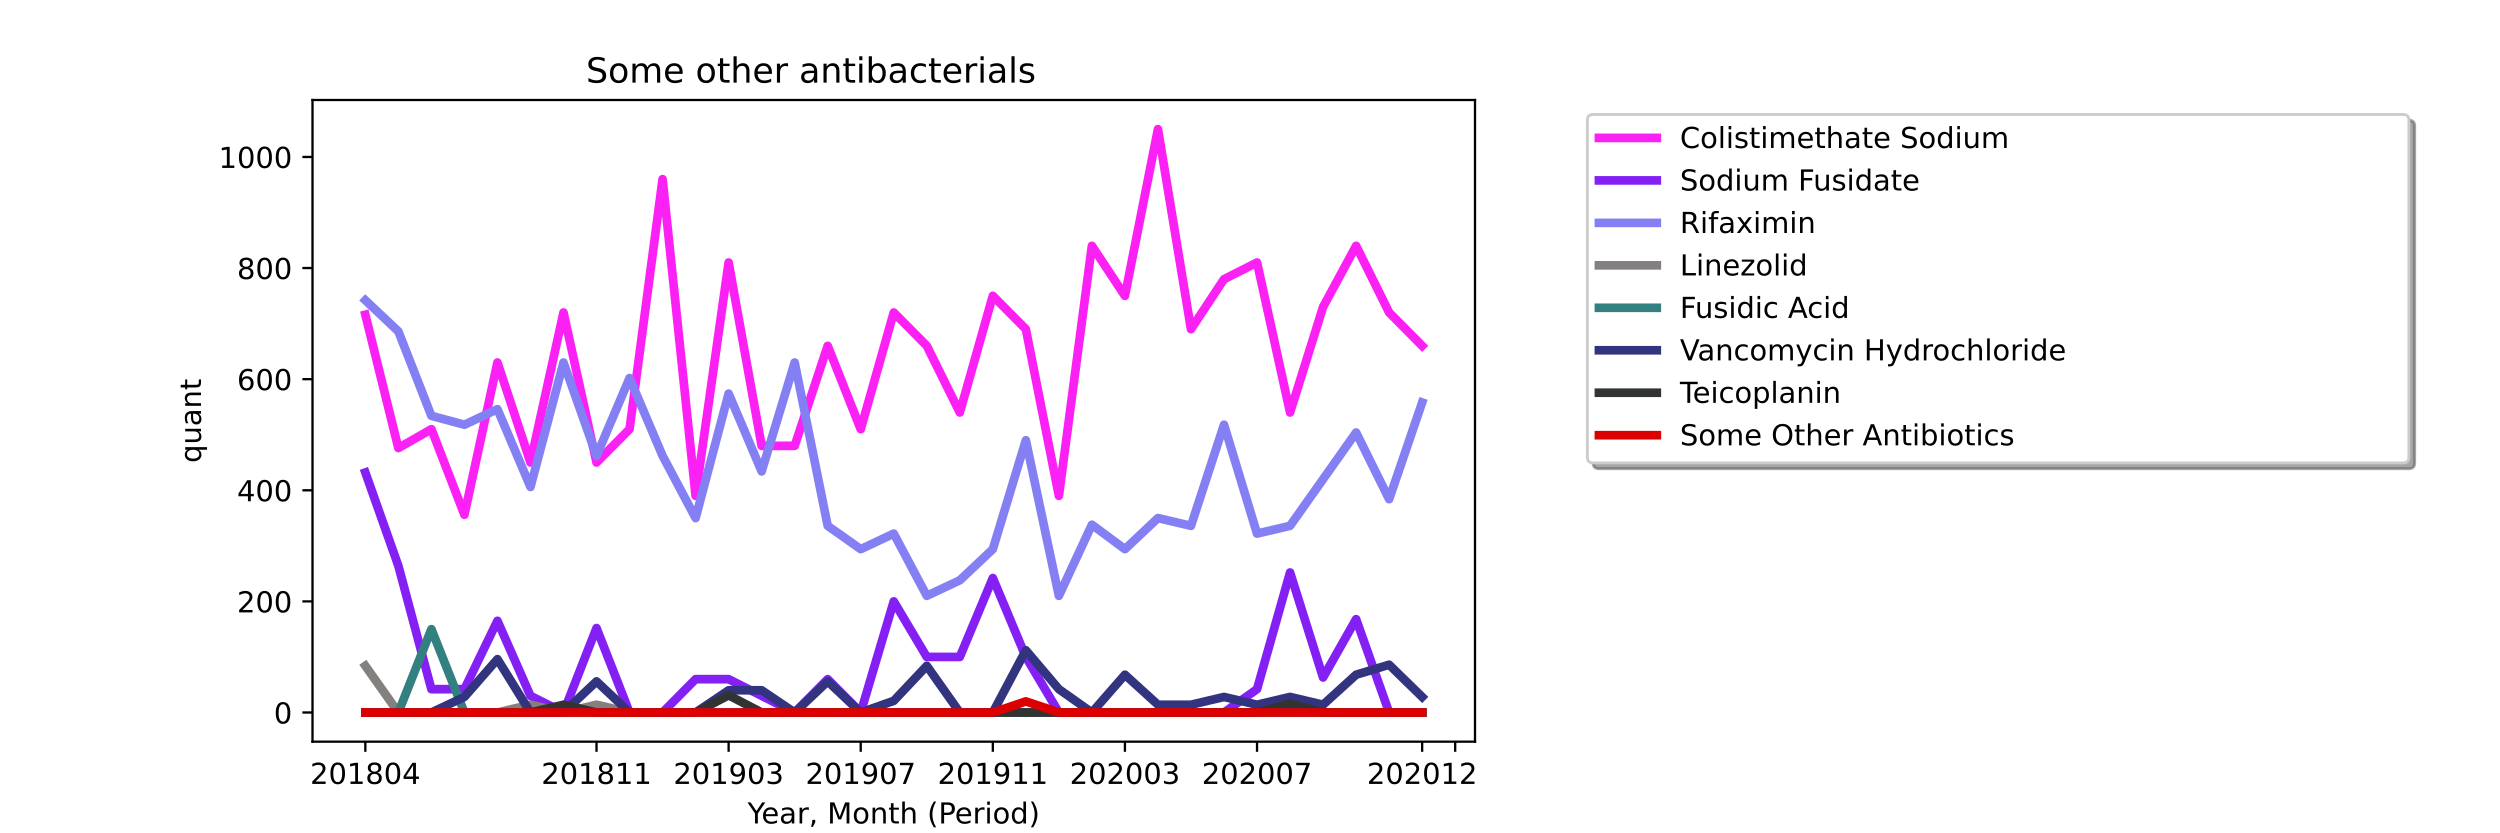 <?xml version="1.0" encoding="utf-8" standalone="no"?>
<!DOCTYPE svg PUBLIC "-//W3C//DTD SVG 1.1//EN"
  "http://www.w3.org/Graphics/SVG/1.1/DTD/svg11.dtd">
<!-- Created with matplotlib (https://matplotlib.org/) -->
<svg height="288pt" version="1.1" viewBox="0 0 864 288" width="864pt" xmlns="http://www.w3.org/2000/svg" xmlns:xlink="http://www.w3.org/1999/xlink">
 <defs>
  <style type="text/css">*{stroke-linecap:butt;stroke-linejoin:round;}</style>
 </defs>
 <g id="figure_1">
  <g id="patch_1">
   <path d="M 0 288 
L 864 288 
L 864 0 
L 0 0 
z
" style="fill:#ffffff;"/>
  </g>
  <g id="axes_1">
   <g id="patch_2">
    <path d="M 108 256.32 
L 509.76 256.32 
L 509.76 34.56 
L 108 34.56 
z
" style="fill:#ffffff;"/>
   </g>
   <g id="matplotlib.axis_1">
    <g id="xtick_1">
     <g id="line2d_1">
      <defs>
       <path d="M 0 0 
L 0 3.5 
" id="m8e2e17fa18" style="stroke:#000000;stroke-width:0.8;"/>
      </defs>
      <g>
       <use style="stroke:#000000;stroke-width:0.8;" x="126.262" xlink:href="#m8e2e17fa18" y="256.32"/>
      </g>
     </g>
     <g id="text_1">
      <!-- 201804 -->
      <g transform="translate(107.174 270.918)scale(0.1 -0.1)">
       <defs>
        <path d="M 19.188 8.297 
L 53.609 8.297 
L 53.609 0 
L 7.328 0 
L 7.328 8.297 
Q 12.938 14.109 22.625 23.891 
Q 32.328 33.688 34.812 36.531 
Q 39.547 41.844 41.422 45.531 
Q 43.312 49.219 43.312 52.781 
Q 43.312 58.594 39.234 62.25 
Q 35.156 65.922 28.609 65.922 
Q 23.969 65.922 18.812 64.312 
Q 13.672 62.703 7.812 59.422 
L 7.812 69.391 
Q 13.766 71.781 18.938 73 
Q 24.125 74.219 28.422 74.219 
Q 39.75 74.219 46.484 68.547 
Q 53.219 62.891 53.219 53.422 
Q 53.219 48.922 51.531 44.891 
Q 49.859 40.875 45.406 35.406 
Q 44.188 33.984 37.641 27.219 
Q 31.109 20.453 19.188 8.297 
z
" id="DejaVuSans-50"/>
        <path d="M 31.781 66.406 
Q 24.172 66.406 20.328 58.906 
Q 16.5 51.422 16.5 36.375 
Q 16.5 21.391 20.328 13.891 
Q 24.172 6.391 31.781 6.391 
Q 39.453 6.391 43.281 13.891 
Q 47.125 21.391 47.125 36.375 
Q 47.125 51.422 43.281 58.906 
Q 39.453 66.406 31.781 66.406 
z
M 31.781 74.219 
Q 44.047 74.219 50.516 64.516 
Q 56.984 54.828 56.984 36.375 
Q 56.984 17.969 50.516 8.266 
Q 44.047 -1.422 31.781 -1.422 
Q 19.531 -1.422 13.062 8.266 
Q 6.594 17.969 6.594 36.375 
Q 6.594 54.828 13.062 64.516 
Q 19.531 74.219 31.781 74.219 
z
" id="DejaVuSans-48"/>
        <path d="M 12.406 8.297 
L 28.516 8.297 
L 28.516 63.922 
L 10.984 60.406 
L 10.984 69.391 
L 28.422 72.906 
L 38.281 72.906 
L 38.281 8.297 
L 54.391 8.297 
L 54.391 0 
L 12.406 0 
z
" id="DejaVuSans-49"/>
        <path d="M 31.781 34.625 
Q 24.75 34.625 20.719 30.859 
Q 16.703 27.094 16.703 20.516 
Q 16.703 13.922 20.719 10.156 
Q 24.75 6.391 31.781 6.391 
Q 38.812 6.391 42.859 10.172 
Q 46.922 13.969 46.922 20.516 
Q 46.922 27.094 42.891 30.859 
Q 38.875 34.625 31.781 34.625 
z
M 21.922 38.812 
Q 15.578 40.375 12.031 44.719 
Q 8.5 49.078 8.5 55.328 
Q 8.5 64.062 14.719 69.141 
Q 20.953 74.219 31.781 74.219 
Q 42.672 74.219 48.875 69.141 
Q 55.078 64.062 55.078 55.328 
Q 55.078 49.078 51.531 44.719 
Q 48 40.375 41.703 38.812 
Q 48.828 37.156 52.797 32.312 
Q 56.781 27.484 56.781 20.516 
Q 56.781 9.906 50.312 4.234 
Q 43.844 -1.422 31.781 -1.422 
Q 19.734 -1.422 13.25 4.234 
Q 6.781 9.906 6.781 20.516 
Q 6.781 27.484 10.781 32.312 
Q 14.797 37.156 21.922 38.812 
z
M 18.312 54.391 
Q 18.312 48.734 21.844 45.562 
Q 25.391 42.391 31.781 42.391 
Q 38.141 42.391 41.719 45.562 
Q 45.312 48.734 45.312 54.391 
Q 45.312 60.062 41.719 63.234 
Q 38.141 66.406 31.781 66.406 
Q 25.391 66.406 21.844 63.234 
Q 18.312 60.062 18.312 54.391 
z
" id="DejaVuSans-56"/>
        <path d="M 37.797 64.312 
L 12.891 25.391 
L 37.797 25.391 
z
M 35.203 72.906 
L 47.609 72.906 
L 47.609 25.391 
L 58.016 25.391 
L 58.016 17.188 
L 47.609 17.188 
L 47.609 0 
L 37.797 0 
L 37.797 17.188 
L 4.891 17.188 
L 4.891 26.703 
z
" id="DejaVuSans-52"/>
       </defs>
       <use xlink:href="#DejaVuSans-50"/>
       <use x="63.623" xlink:href="#DejaVuSans-48"/>
       <use x="127.246" xlink:href="#DejaVuSans-49"/>
       <use x="190.869" xlink:href="#DejaVuSans-56"/>
       <use x="254.492" xlink:href="#DejaVuSans-48"/>
       <use x="318.115" xlink:href="#DejaVuSans-52"/>
      </g>
     </g>
    </g>
    <g id="xtick_2">
     <g id="line2d_2">
      <g>
       <use style="stroke:#000000;stroke-width:0.8;" x="206.157" xlink:href="#m8e2e17fa18" y="256.32"/>
      </g>
     </g>
     <g id="text_2">
      <!-- 201811 -->
      <g transform="translate(187.07 270.918)scale(0.1 -0.1)">
       <use xlink:href="#DejaVuSans-50"/>
       <use x="63.623" xlink:href="#DejaVuSans-48"/>
       <use x="127.246" xlink:href="#DejaVuSans-49"/>
       <use x="190.869" xlink:href="#DejaVuSans-56"/>
       <use x="254.492" xlink:href="#DejaVuSans-49"/>
       <use x="318.115" xlink:href="#DejaVuSans-49"/>
      </g>
     </g>
    </g>
    <g id="xtick_3">
     <g id="line2d_3">
      <g>
       <use style="stroke:#000000;stroke-width:0.8;" x="251.812" xlink:href="#m8e2e17fa18" y="256.32"/>
      </g>
     </g>
     <g id="text_3">
      <!-- 201903 -->
      <g transform="translate(232.724 270.918)scale(0.1 -0.1)">
       <defs>
        <path d="M 10.984 1.516 
L 10.984 10.5 
Q 14.703 8.734 18.5 7.812 
Q 22.312 6.891 25.984 6.891 
Q 35.75 6.891 40.891 13.453 
Q 46.047 20.016 46.781 33.406 
Q 43.953 29.203 39.594 26.953 
Q 35.25 24.703 29.984 24.703 
Q 19.047 24.703 12.672 31.312 
Q 6.297 37.938 6.297 49.422 
Q 6.297 60.641 12.938 67.422 
Q 19.578 74.219 30.609 74.219 
Q 43.266 74.219 49.922 64.516 
Q 56.594 54.828 56.594 36.375 
Q 56.594 19.141 48.406 8.859 
Q 40.234 -1.422 26.422 -1.422 
Q 22.703 -1.422 18.891 -0.688 
Q 15.094 0.047 10.984 1.516 
z
M 30.609 32.422 
Q 37.25 32.422 41.125 36.953 
Q 45.016 41.5 45.016 49.422 
Q 45.016 57.281 41.125 61.844 
Q 37.25 66.406 30.609 66.406 
Q 23.969 66.406 20.094 61.844 
Q 16.219 57.281 16.219 49.422 
Q 16.219 41.5 20.094 36.953 
Q 23.969 32.422 30.609 32.422 
z
" id="DejaVuSans-57"/>
        <path d="M 40.578 39.312 
Q 47.656 37.797 51.625 33 
Q 55.609 28.219 55.609 21.188 
Q 55.609 10.406 48.188 4.484 
Q 40.766 -1.422 27.094 -1.422 
Q 22.516 -1.422 17.656 -0.516 
Q 12.797 0.391 7.625 2.203 
L 7.625 11.719 
Q 11.719 9.328 16.594 8.109 
Q 21.484 6.891 26.812 6.891 
Q 36.078 6.891 40.938 10.547 
Q 45.797 14.203 45.797 21.188 
Q 45.797 27.641 41.281 31.266 
Q 36.766 34.906 28.719 34.906 
L 20.219 34.906 
L 20.219 43.016 
L 29.109 43.016 
Q 36.375 43.016 40.234 45.922 
Q 44.094 48.828 44.094 54.297 
Q 44.094 59.906 40.109 62.906 
Q 36.141 65.922 28.719 65.922 
Q 24.656 65.922 20.016 65.031 
Q 15.375 64.156 9.812 62.312 
L 9.812 71.094 
Q 15.438 72.656 20.344 73.438 
Q 25.25 74.219 29.594 74.219 
Q 40.828 74.219 47.359 69.109 
Q 53.906 64.016 53.906 55.328 
Q 53.906 49.266 50.438 45.094 
Q 46.969 40.922 40.578 39.312 
z
" id="DejaVuSans-51"/>
       </defs>
       <use xlink:href="#DejaVuSans-50"/>
       <use x="63.623" xlink:href="#DejaVuSans-48"/>
       <use x="127.246" xlink:href="#DejaVuSans-49"/>
       <use x="190.869" xlink:href="#DejaVuSans-57"/>
       <use x="254.492" xlink:href="#DejaVuSans-48"/>
       <use x="318.115" xlink:href="#DejaVuSans-51"/>
      </g>
     </g>
    </g>
    <g id="xtick_4">
     <g id="line2d_4">
      <g>
       <use style="stroke:#000000;stroke-width:0.8;" x="297.466" xlink:href="#m8e2e17fa18" y="256.32"/>
      </g>
     </g>
     <g id="text_4">
      <!-- 201907 -->
      <g transform="translate(278.379 270.918)scale(0.1 -0.1)">
       <defs>
        <path d="M 8.203 72.906 
L 55.078 72.906 
L 55.078 68.703 
L 28.609 0 
L 18.312 0 
L 43.219 64.594 
L 8.203 64.594 
z
" id="DejaVuSans-55"/>
       </defs>
       <use xlink:href="#DejaVuSans-50"/>
       <use x="63.623" xlink:href="#DejaVuSans-48"/>
       <use x="127.246" xlink:href="#DejaVuSans-49"/>
       <use x="190.869" xlink:href="#DejaVuSans-57"/>
       <use x="254.492" xlink:href="#DejaVuSans-48"/>
       <use x="318.115" xlink:href="#DejaVuSans-55"/>
      </g>
     </g>
    </g>
    <g id="xtick_5">
     <g id="line2d_5">
      <g>
       <use style="stroke:#000000;stroke-width:0.8;" x="343.121" xlink:href="#m8e2e17fa18" y="256.32"/>
      </g>
     </g>
     <g id="text_5">
      <!-- 201911 -->
      <g transform="translate(324.033 270.918)scale(0.1 -0.1)">
       <use xlink:href="#DejaVuSans-50"/>
       <use x="63.623" xlink:href="#DejaVuSans-48"/>
       <use x="127.246" xlink:href="#DejaVuSans-49"/>
       <use x="190.869" xlink:href="#DejaVuSans-57"/>
       <use x="254.492" xlink:href="#DejaVuSans-49"/>
       <use x="318.115" xlink:href="#DejaVuSans-49"/>
      </g>
     </g>
    </g>
    <g id="xtick_6">
     <g id="line2d_6">
      <g>
       <use style="stroke:#000000;stroke-width:0.8;" x="388.775" xlink:href="#m8e2e17fa18" y="256.32"/>
      </g>
     </g>
     <g id="text_6">
      <!-- 202003 -->
      <g transform="translate(369.688 270.918)scale(0.1 -0.1)">
       <use xlink:href="#DejaVuSans-50"/>
       <use x="63.623" xlink:href="#DejaVuSans-48"/>
       <use x="127.246" xlink:href="#DejaVuSans-50"/>
       <use x="190.869" xlink:href="#DejaVuSans-48"/>
       <use x="254.492" xlink:href="#DejaVuSans-48"/>
       <use x="318.115" xlink:href="#DejaVuSans-51"/>
      </g>
     </g>
    </g>
    <g id="xtick_7">
     <g id="line2d_7">
      <g>
       <use style="stroke:#000000;stroke-width:0.8;" x="434.43" xlink:href="#m8e2e17fa18" y="256.32"/>
      </g>
     </g>
     <g id="text_7">
      <!-- 202007 -->
      <g transform="translate(415.342 270.918)scale(0.1 -0.1)">
       <use xlink:href="#DejaVuSans-50"/>
       <use x="63.623" xlink:href="#DejaVuSans-48"/>
       <use x="127.246" xlink:href="#DejaVuSans-50"/>
       <use x="190.869" xlink:href="#DejaVuSans-48"/>
       <use x="254.492" xlink:href="#DejaVuSans-48"/>
       <use x="318.115" xlink:href="#DejaVuSans-55"/>
      </g>
     </g>
    </g>
    <g id="xtick_8">
     <g id="line2d_8">
      <g>
       <use style="stroke:#000000;stroke-width:0.8;" x="491.498" xlink:href="#m8e2e17fa18" y="256.32"/>
      </g>
     </g>
     <g id="text_8">
      <!-- 202012 -->
      <g transform="translate(472.411 270.918)scale(0.1 -0.1)">
       <use xlink:href="#DejaVuSans-50"/>
       <use x="63.623" xlink:href="#DejaVuSans-48"/>
       <use x="127.246" xlink:href="#DejaVuSans-50"/>
       <use x="190.869" xlink:href="#DejaVuSans-48"/>
       <use x="254.492" xlink:href="#DejaVuSans-49"/>
       <use x="318.115" xlink:href="#DejaVuSans-50"/>
      </g>
     </g>
    </g>
    <g id="xtick_9">
     <g id="line2d_9">
      <g>
       <use style="stroke:#000000;stroke-width:0.8;" x="502.912" xlink:href="#m8e2e17fa18" y="256.32"/>
      </g>
     </g>
    </g>
    <g id="text_9">
     <!-- Year, Month (Period) -->
     <g transform="translate(258.364 284.597)scale(0.1 -0.1)">
      <defs>
       <path d="M -0.203 72.906 
L 10.406 72.906 
L 30.609 42.922 
L 50.688 72.906 
L 61.281 72.906 
L 35.5 34.719 
L 35.5 0 
L 25.594 0 
L 25.594 34.719 
z
" id="DejaVuSans-89"/>
       <path d="M 56.203 29.594 
L 56.203 25.203 
L 14.891 25.203 
Q 15.484 15.922 20.484 11.062 
Q 25.484 6.203 34.422 6.203 
Q 39.594 6.203 44.453 7.469 
Q 49.312 8.734 54.109 11.281 
L 54.109 2.781 
Q 49.266 0.734 44.188 -0.344 
Q 39.109 -1.422 33.891 -1.422 
Q 20.797 -1.422 13.156 6.188 
Q 5.516 13.812 5.516 26.812 
Q 5.516 40.234 12.766 48.109 
Q 20.016 56 32.328 56 
Q 43.359 56 49.781 48.891 
Q 56.203 41.797 56.203 29.594 
z
M 47.219 32.234 
Q 47.125 39.594 43.094 43.984 
Q 39.062 48.391 32.422 48.391 
Q 24.906 48.391 20.391 44.141 
Q 15.875 39.891 15.188 32.172 
z
" id="DejaVuSans-101"/>
       <path d="M 34.281 27.484 
Q 23.391 27.484 19.188 25 
Q 14.984 22.516 14.984 16.5 
Q 14.984 11.719 18.141 8.906 
Q 21.297 6.109 26.703 6.109 
Q 34.188 6.109 38.703 11.406 
Q 43.219 16.703 43.219 25.484 
L 43.219 27.484 
z
M 52.203 31.203 
L 52.203 0 
L 43.219 0 
L 43.219 8.297 
Q 40.141 3.328 35.547 0.953 
Q 30.953 -1.422 24.312 -1.422 
Q 15.922 -1.422 10.953 3.297 
Q 6 8.016 6 15.922 
Q 6 25.141 12.172 29.828 
Q 18.359 34.516 30.609 34.516 
L 43.219 34.516 
L 43.219 35.406 
Q 43.219 41.609 39.141 45 
Q 35.062 48.391 27.688 48.391 
Q 23 48.391 18.547 47.266 
Q 14.109 46.141 10.016 43.891 
L 10.016 52.203 
Q 14.938 54.109 19.578 55.047 
Q 24.219 56 28.609 56 
Q 40.484 56 46.344 49.844 
Q 52.203 43.703 52.203 31.203 
z
" id="DejaVuSans-97"/>
       <path d="M 41.109 46.297 
Q 39.594 47.172 37.812 47.578 
Q 36.031 48 33.891 48 
Q 26.266 48 22.188 43.047 
Q 18.109 38.094 18.109 28.812 
L 18.109 0 
L 9.078 0 
L 9.078 54.688 
L 18.109 54.688 
L 18.109 46.188 
Q 20.953 51.172 25.484 53.578 
Q 30.031 56 36.531 56 
Q 37.453 56 38.578 55.875 
Q 39.703 55.766 41.062 55.516 
z
" id="DejaVuSans-114"/>
       <path d="M 11.719 12.406 
L 22.016 12.406 
L 22.016 4 
L 14.016 -11.625 
L 7.719 -11.625 
L 11.719 4 
z
" id="DejaVuSans-44"/>
       <path id="DejaVuSans-32"/>
       <path d="M 9.812 72.906 
L 24.516 72.906 
L 43.109 23.297 
L 61.812 72.906 
L 76.516 72.906 
L 76.516 0 
L 66.891 0 
L 66.891 64.016 
L 48.094 14.016 
L 38.188 14.016 
L 19.391 64.016 
L 19.391 0 
L 9.812 0 
z
" id="DejaVuSans-77"/>
       <path d="M 30.609 48.391 
Q 23.391 48.391 19.188 42.75 
Q 14.984 37.109 14.984 27.297 
Q 14.984 17.484 19.156 11.844 
Q 23.344 6.203 30.609 6.203 
Q 37.797 6.203 41.984 11.859 
Q 46.188 17.531 46.188 27.297 
Q 46.188 37.016 41.984 42.703 
Q 37.797 48.391 30.609 48.391 
z
M 30.609 56 
Q 42.328 56 49.016 48.375 
Q 55.719 40.766 55.719 27.297 
Q 55.719 13.875 49.016 6.219 
Q 42.328 -1.422 30.609 -1.422 
Q 18.844 -1.422 12.172 6.219 
Q 5.516 13.875 5.516 27.297 
Q 5.516 40.766 12.172 48.375 
Q 18.844 56 30.609 56 
z
" id="DejaVuSans-111"/>
       <path d="M 54.891 33.016 
L 54.891 0 
L 45.906 0 
L 45.906 32.719 
Q 45.906 40.484 42.875 44.328 
Q 39.844 48.188 33.797 48.188 
Q 26.516 48.188 22.312 43.547 
Q 18.109 38.922 18.109 30.906 
L 18.109 0 
L 9.078 0 
L 9.078 54.688 
L 18.109 54.688 
L 18.109 46.188 
Q 21.344 51.125 25.703 53.562 
Q 30.078 56 35.797 56 
Q 45.219 56 50.047 50.172 
Q 54.891 44.344 54.891 33.016 
z
" id="DejaVuSans-110"/>
       <path d="M 18.312 70.219 
L 18.312 54.688 
L 36.812 54.688 
L 36.812 47.703 
L 18.312 47.703 
L 18.312 18.016 
Q 18.312 11.328 20.141 9.422 
Q 21.969 7.516 27.594 7.516 
L 36.812 7.516 
L 36.812 0 
L 27.594 0 
Q 17.188 0 13.234 3.875 
Q 9.281 7.766 9.281 18.016 
L 9.281 47.703 
L 2.688 47.703 
L 2.688 54.688 
L 9.281 54.688 
L 9.281 70.219 
z
" id="DejaVuSans-116"/>
       <path d="M 54.891 33.016 
L 54.891 0 
L 45.906 0 
L 45.906 32.719 
Q 45.906 40.484 42.875 44.328 
Q 39.844 48.188 33.797 48.188 
Q 26.516 48.188 22.312 43.547 
Q 18.109 38.922 18.109 30.906 
L 18.109 0 
L 9.078 0 
L 9.078 75.984 
L 18.109 75.984 
L 18.109 46.188 
Q 21.344 51.125 25.703 53.562 
Q 30.078 56 35.797 56 
Q 45.219 56 50.047 50.172 
Q 54.891 44.344 54.891 33.016 
z
" id="DejaVuSans-104"/>
       <path d="M 31 75.875 
Q 24.469 64.656 21.281 53.656 
Q 18.109 42.672 18.109 31.391 
Q 18.109 20.125 21.312 9.062 
Q 24.516 -2 31 -13.188 
L 23.188 -13.188 
Q 15.875 -1.703 12.234 9.375 
Q 8.594 20.453 8.594 31.391 
Q 8.594 42.281 12.203 53.312 
Q 15.828 64.359 23.188 75.875 
z
" id="DejaVuSans-40"/>
       <path d="M 19.672 64.797 
L 19.672 37.406 
L 32.078 37.406 
Q 38.969 37.406 42.719 40.969 
Q 46.484 44.531 46.484 51.125 
Q 46.484 57.672 42.719 61.234 
Q 38.969 64.797 32.078 64.797 
z
M 9.812 72.906 
L 32.078 72.906 
Q 44.344 72.906 50.609 67.359 
Q 56.891 61.812 56.891 51.125 
Q 56.891 40.328 50.609 34.812 
Q 44.344 29.297 32.078 29.297 
L 19.672 29.297 
L 19.672 0 
L 9.812 0 
z
" id="DejaVuSans-80"/>
       <path d="M 9.422 54.688 
L 18.406 54.688 
L 18.406 0 
L 9.422 0 
z
M 9.422 75.984 
L 18.406 75.984 
L 18.406 64.594 
L 9.422 64.594 
z
" id="DejaVuSans-105"/>
       <path d="M 45.406 46.391 
L 45.406 75.984 
L 54.391 75.984 
L 54.391 0 
L 45.406 0 
L 45.406 8.203 
Q 42.578 3.328 38.25 0.953 
Q 33.938 -1.422 27.875 -1.422 
Q 17.969 -1.422 11.734 6.484 
Q 5.516 14.406 5.516 27.297 
Q 5.516 40.188 11.734 48.094 
Q 17.969 56 27.875 56 
Q 33.938 56 38.25 53.625 
Q 42.578 51.266 45.406 46.391 
z
M 14.797 27.297 
Q 14.797 17.391 18.875 11.75 
Q 22.953 6.109 30.078 6.109 
Q 37.203 6.109 41.297 11.75 
Q 45.406 17.391 45.406 27.297 
Q 45.406 37.203 41.297 42.844 
Q 37.203 48.484 30.078 48.484 
Q 22.953 48.484 18.875 42.844 
Q 14.797 37.203 14.797 27.297 
z
" id="DejaVuSans-100"/>
       <path d="M 8.016 75.875 
L 15.828 75.875 
Q 23.141 64.359 26.781 53.312 
Q 30.422 42.281 30.422 31.391 
Q 30.422 20.453 26.781 9.375 
Q 23.141 -1.703 15.828 -13.188 
L 8.016 -13.188 
Q 14.5 -2 17.703 9.062 
Q 20.906 20.125 20.906 31.391 
Q 20.906 42.672 17.703 53.656 
Q 14.5 64.656 8.016 75.875 
z
" id="DejaVuSans-41"/>
      </defs>
      <use xlink:href="#DejaVuSans-89"/>
      <use x="47.834" xlink:href="#DejaVuSans-101"/>
      <use x="109.357" xlink:href="#DejaVuSans-97"/>
      <use x="170.637" xlink:href="#DejaVuSans-114"/>
      <use x="211.75" xlink:href="#DejaVuSans-44"/>
      <use x="243.537" xlink:href="#DejaVuSans-32"/>
      <use x="275.324" xlink:href="#DejaVuSans-77"/>
      <use x="361.604" xlink:href="#DejaVuSans-111"/>
      <use x="422.785" xlink:href="#DejaVuSans-110"/>
      <use x="486.164" xlink:href="#DejaVuSans-116"/>
      <use x="525.373" xlink:href="#DejaVuSans-104"/>
      <use x="588.752" xlink:href="#DejaVuSans-32"/>
      <use x="620.539" xlink:href="#DejaVuSans-40"/>
      <use x="659.553" xlink:href="#DejaVuSans-80"/>
      <use x="716.23" xlink:href="#DejaVuSans-101"/>
      <use x="777.754" xlink:href="#DejaVuSans-114"/>
      <use x="818.867" xlink:href="#DejaVuSans-105"/>
      <use x="846.65" xlink:href="#DejaVuSans-111"/>
      <use x="907.832" xlink:href="#DejaVuSans-100"/>
      <use x="971.309" xlink:href="#DejaVuSans-41"/>
     </g>
    </g>
   </g>
   <g id="matplotlib.axis_2">
    <g id="ytick_1">
     <g id="line2d_10">
      <defs>
       <path d="M 0 0 
L -3.5 0 
" id="m2f7f675eba" style="stroke:#000000;stroke-width:0.8;"/>
      </defs>
      <g>
       <use style="stroke:#000000;stroke-width:0.8;" x="108" xlink:href="#m2f7f675eba" y="246.24"/>
      </g>
     </g>
     <g id="text_10">
      <!-- 0 -->
      <g transform="translate(94.638 250.039)scale(0.1 -0.1)">
       <use xlink:href="#DejaVuSans-48"/>
      </g>
     </g>
    </g>
    <g id="ytick_2">
     <g id="line2d_11">
      <g>
       <use style="stroke:#000000;stroke-width:0.8;" x="108" xlink:href="#m2f7f675eba" y="207.84"/>
      </g>
     </g>
     <g id="text_11">
      <!-- 200 -->
      <g transform="translate(81.912 211.639)scale(0.1 -0.1)">
       <use xlink:href="#DejaVuSans-50"/>
       <use x="63.623" xlink:href="#DejaVuSans-48"/>
       <use x="127.246" xlink:href="#DejaVuSans-48"/>
      </g>
     </g>
    </g>
    <g id="ytick_3">
     <g id="line2d_12">
      <g>
       <use style="stroke:#000000;stroke-width:0.8;" x="108" xlink:href="#m2f7f675eba" y="169.44"/>
      </g>
     </g>
     <g id="text_12">
      <!-- 400 -->
      <g transform="translate(81.912 173.239)scale(0.1 -0.1)">
       <use xlink:href="#DejaVuSans-52"/>
       <use x="63.623" xlink:href="#DejaVuSans-48"/>
       <use x="127.246" xlink:href="#DejaVuSans-48"/>
      </g>
     </g>
    </g>
    <g id="ytick_4">
     <g id="line2d_13">
      <g>
       <use style="stroke:#000000;stroke-width:0.8;" x="108" xlink:href="#m2f7f675eba" y="131.04"/>
      </g>
     </g>
     <g id="text_13">
      <!-- 600 -->
      <g transform="translate(81.912 134.839)scale(0.1 -0.1)">
       <defs>
        <path d="M 33.016 40.375 
Q 26.375 40.375 22.484 35.828 
Q 18.609 31.297 18.609 23.391 
Q 18.609 15.531 22.484 10.953 
Q 26.375 6.391 33.016 6.391 
Q 39.656 6.391 43.531 10.953 
Q 47.406 15.531 47.406 23.391 
Q 47.406 31.297 43.531 35.828 
Q 39.656 40.375 33.016 40.375 
z
M 52.594 71.297 
L 52.594 62.312 
Q 48.875 64.062 45.094 64.984 
Q 41.312 65.922 37.594 65.922 
Q 27.828 65.922 22.672 59.328 
Q 17.531 52.734 16.797 39.406 
Q 19.672 43.656 24.016 45.922 
Q 28.375 48.188 33.594 48.188 
Q 44.578 48.188 50.953 41.516 
Q 57.328 34.859 57.328 23.391 
Q 57.328 12.156 50.688 5.359 
Q 44.047 -1.422 33.016 -1.422 
Q 20.359 -1.422 13.672 8.266 
Q 6.984 17.969 6.984 36.375 
Q 6.984 53.656 15.188 63.938 
Q 23.391 74.219 37.203 74.219 
Q 40.922 74.219 44.703 73.484 
Q 48.484 72.75 52.594 71.297 
z
" id="DejaVuSans-54"/>
       </defs>
       <use xlink:href="#DejaVuSans-54"/>
       <use x="63.623" xlink:href="#DejaVuSans-48"/>
       <use x="127.246" xlink:href="#DejaVuSans-48"/>
      </g>
     </g>
    </g>
    <g id="ytick_5">
     <g id="line2d_14">
      <g>
       <use style="stroke:#000000;stroke-width:0.8;" x="108" xlink:href="#m2f7f675eba" y="92.64"/>
      </g>
     </g>
     <g id="text_14">
      <!-- 800 -->
      <g transform="translate(81.912 96.439)scale(0.1 -0.1)">
       <use xlink:href="#DejaVuSans-56"/>
       <use x="63.623" xlink:href="#DejaVuSans-48"/>
       <use x="127.246" xlink:href="#DejaVuSans-48"/>
      </g>
     </g>
    </g>
    <g id="ytick_6">
     <g id="line2d_15">
      <g>
       <use style="stroke:#000000;stroke-width:0.8;" x="108" xlink:href="#m2f7f675eba" y="54.24"/>
      </g>
     </g>
     <g id="text_15">
      <!-- 1000 -->
      <g transform="translate(75.55 58.039)scale(0.1 -0.1)">
       <use xlink:href="#DejaVuSans-49"/>
       <use x="63.623" xlink:href="#DejaVuSans-48"/>
       <use x="127.246" xlink:href="#DejaVuSans-48"/>
       <use x="190.869" xlink:href="#DejaVuSans-48"/>
      </g>
     </g>
    </g>
    <g id="text_16">
     <!-- quant -->
     <g transform="translate(69.47 159.976)rotate(-90)scale(0.1 -0.1)">
      <defs>
       <path d="M 14.797 27.297 
Q 14.797 17.391 18.875 11.75 
Q 22.953 6.109 30.078 6.109 
Q 37.203 6.109 41.297 11.75 
Q 45.406 17.391 45.406 27.297 
Q 45.406 37.203 41.297 42.844 
Q 37.203 48.484 30.078 48.484 
Q 22.953 48.484 18.875 42.844 
Q 14.797 37.203 14.797 27.297 
z
M 45.406 8.203 
Q 42.578 3.328 38.25 0.953 
Q 33.938 -1.422 27.875 -1.422 
Q 17.969 -1.422 11.734 6.484 
Q 5.516 14.406 5.516 27.297 
Q 5.516 40.188 11.734 48.094 
Q 17.969 56 27.875 56 
Q 33.938 56 38.25 53.625 
Q 42.578 51.266 45.406 46.391 
L 45.406 54.688 
L 54.391 54.688 
L 54.391 -20.797 
L 45.406 -20.797 
z
" id="DejaVuSans-113"/>
       <path d="M 8.5 21.578 
L 8.5 54.688 
L 17.484 54.688 
L 17.484 21.922 
Q 17.484 14.156 20.5 10.266 
Q 23.531 6.391 29.594 6.391 
Q 36.859 6.391 41.078 11.031 
Q 45.312 15.672 45.312 23.688 
L 45.312 54.688 
L 54.297 54.688 
L 54.297 0 
L 45.312 0 
L 45.312 8.406 
Q 42.047 3.422 37.719 1 
Q 33.406 -1.422 27.688 -1.422 
Q 18.266 -1.422 13.375 4.438 
Q 8.5 10.297 8.5 21.578 
z
M 31.109 56 
z
" id="DejaVuSans-117"/>
      </defs>
      <use xlink:href="#DejaVuSans-113"/>
      <use x="63.477" xlink:href="#DejaVuSans-117"/>
      <use x="126.855" xlink:href="#DejaVuSans-97"/>
      <use x="188.135" xlink:href="#DejaVuSans-110"/>
      <use x="251.514" xlink:href="#DejaVuSans-116"/>
     </g>
    </g>
   </g>
   <g id="line2d_16">
    <path clip-path="url(#pbfbed96ef7)" d="M 126.262 108.768 
L 137.675 154.848 
L 149.089 148.32 
L 160.503 177.888 
L 171.916 125.28 
L 183.33 159.84 
L 194.744 108 
L 206.157 159.84 
L 217.571 148.32 
L 228.985 61.92 
L 240.398 171.36 
L 251.812 90.72 
L 263.225 154.08 
L 274.639 154.08 
L 286.053 119.52 
L 297.466 148.32 
L 308.88 108 
L 320.294 119.52 
L 331.707 142.56 
L 343.121 102.24 
L 354.535 113.76 
L 365.948 171.36 
L 377.362 84.96 
L 388.775 102.24 
L 400.189 44.64 
L 411.603 113.76 
L 423.016 96.48 
L 434.43 90.72 
L 445.844 142.56 
L 457.257 106.08 
L 468.671 84.96 
L 480.085 108 
L 491.498 119.52 
" style="fill:none;stroke:#fb20f3;stroke-linecap:square;stroke-width:3;"/>
   </g>
   <g id="line2d_17">
    <path clip-path="url(#pbfbed96ef7)" d="M 126.262 163.296 
L 137.675 195.552 
L 149.089 238.176 
L 160.503 238.176 
L 171.916 214.56 
L 183.33 240.48 
L 194.744 246.24 
L 206.157 217.056 
L 217.571 246.24 
L 228.985 246.24 
L 240.398 234.72 
L 251.812 234.72 
L 263.225 240.48 
L 274.639 246.24 
L 286.053 234.72 
L 297.466 246.24 
L 308.88 207.84 
L 320.294 227.04 
L 331.707 227.04 
L 343.121 199.776 
L 354.535 227.04 
L 365.948 246.24 
L 377.362 246.24 
L 388.775 246.24 
L 400.189 246.24 
L 411.603 246.24 
L 423.016 246.24 
L 434.43 238.176 
L 445.844 197.856 
L 457.257 234.144 
L 468.671 213.984 
L 480.085 246.24 
L 491.498 246.24 
" style="fill:none;stroke:#8420f3;stroke-linecap:square;stroke-width:3;"/>
   </g>
   <g id="line2d_18">
    <path clip-path="url(#pbfbed96ef7)" d="M 126.262 103.776 
L 137.675 114.528 
L 149.089 143.712 
L 160.503 146.784 
L 171.916 141.408 
L 183.33 168.288 
L 194.744 125.28 
L 206.157 157.536 
L 217.571 130.656 
L 228.985 157.536 
L 240.398 179.04 
L 251.812 136.032 
L 263.225 162.912 
L 274.639 125.28 
L 286.053 181.728 
L 297.466 189.792 
L 308.88 184.416 
L 320.294 205.92 
L 331.707 200.544 
L 343.121 189.792 
L 354.535 152.16 
L 365.948 205.92 
L 377.362 181.344 
L 388.775 189.792 
L 400.189 179.04 
L 411.603 181.728 
L 423.016 146.784 
L 434.43 184.416 
L 445.844 181.728 
L 457.257 165.6 
L 468.671 149.472 
L 480.085 172.512 
L 491.498 139.104 
" style="fill:none;stroke:#8480f3;stroke-linecap:square;stroke-width:3;"/>
   </g>
   <g id="line2d_19">
    <path clip-path="url(#pbfbed96ef7)" d="M 126.262 230.112 
L 137.675 246.24 
L 149.089 246.24 
L 160.503 246.24 
L 171.916 246.24 
L 183.33 243.552 
L 194.744 246.24 
L 206.157 243.552 
L 217.571 246.24 
L 228.985 246.24 
L 240.398 246.24 
L 251.812 246.24 
L 263.225 246.24 
L 274.639 246.24 
L 286.053 246.24 
L 297.466 246.24 
L 308.88 246.24 
L 320.294 246.24 
L 331.707 246.24 
L 343.121 246.24 
L 354.535 246.24 
L 365.948 246.24 
L 377.362 246.24 
L 388.775 246.24 
L 400.189 246.24 
L 411.603 246.24 
L 423.016 246.24 
L 434.43 246.24 
L 445.844 246.24 
L 457.257 246.24 
L 468.671 246.24 
L 480.085 246.24 
L 491.498 246.24 
" style="fill:none;stroke:#84807f;stroke-linecap:square;stroke-width:3;"/>
   </g>
   <g id="line2d_20">
    <path clip-path="url(#pbfbed96ef7)" d="M 126.262 246.24 
L 137.675 246.24 
L 149.089 217.44 
L 160.503 246.24 
L 171.916 246.24 
L 183.33 246.24 
L 194.744 246.24 
L 206.157 246.24 
L 217.571 246.24 
L 228.985 246.24 
L 240.398 246.24 
L 251.812 246.24 
L 263.225 246.24 
L 274.639 246.24 
L 286.053 246.24 
L 297.466 246.24 
L 308.88 246.24 
L 320.294 246.24 
L 331.707 246.24 
L 343.121 246.24 
L 354.535 246.24 
L 365.948 246.24 
L 377.362 246.24 
L 388.775 246.24 
L 400.189 246.24 
L 411.603 246.24 
L 423.016 246.24 
L 434.43 246.24 
L 445.844 246.24 
L 457.257 246.24 
L 468.671 246.24 
L 480.085 246.24 
L 491.498 246.24 
" style="fill:none;stroke:#32807f;stroke-linecap:square;stroke-width:3;"/>
   </g>
   <g id="line2d_21">
    <path clip-path="url(#pbfbed96ef7)" d="M 126.262 246.24 
L 137.675 246.24 
L 149.089 246.24 
L 160.503 240.864 
L 171.916 227.808 
L 183.33 246.24 
L 194.744 246.24 
L 206.157 235.488 
L 217.571 246.24 
L 228.985 246.24 
L 240.398 246.24 
L 251.812 238.56 
L 263.225 238.56 
L 274.639 246.24 
L 286.053 235.488 
L 297.466 246.24 
L 308.88 242.208 
L 320.294 230.112 
L 331.707 246.24 
L 343.121 246.24 
L 354.535 224.736 
L 365.948 238.176 
L 377.362 246.24 
L 388.775 233.184 
L 400.189 243.552 
L 411.603 243.552 
L 423.016 240.864 
L 434.43 243.552 
L 445.844 240.864 
L 457.257 243.552 
L 468.671 233.184 
L 480.085 229.728 
L 491.498 240.864 
" style="fill:none;stroke:#32347f;stroke-linecap:square;stroke-width:3;"/>
   </g>
   <g id="line2d_22">
    <path clip-path="url(#pbfbed96ef7)" d="M 126.262 246.24 
L 137.675 246.24 
L 149.089 246.24 
L 160.503 246.24 
L 171.916 246.24 
L 183.33 246.24 
L 194.744 243.552 
L 206.157 246.24 
L 217.571 246.24 
L 228.985 246.24 
L 240.398 246.24 
L 251.812 240.288 
L 263.225 246.24 
L 274.639 246.24 
L 286.053 246.24 
L 297.466 246.24 
L 308.88 246.24 
L 320.294 246.24 
L 331.707 246.24 
L 343.121 246.24 
L 354.535 246.24 
L 365.948 246.24 
L 377.362 246.24 
L 388.775 246.24 
L 400.189 246.24 
L 411.603 246.24 
L 423.016 246.24 
L 434.43 246.24 
L 445.844 243.168 
L 457.257 246.24 
L 468.671 246.24 
L 480.085 246.24 
L 491.498 246.24 
" style="fill:none;stroke:#323433;stroke-linecap:square;stroke-width:3;"/>
   </g>
   <g id="line2d_23">
    <path clip-path="url(#pbfbed96ef7)" d="M 126.262 246.24 
L 137.675 246.24 
L 149.089 246.24 
L 160.503 246.24 
L 171.916 246.24 
L 183.33 246.24 
L 194.744 246.24 
L 206.157 246.24 
L 217.571 246.24 
L 228.985 246.24 
L 240.398 246.24 
L 251.812 246.24 
L 263.225 246.24 
L 274.639 246.24 
L 286.053 246.24 
L 297.466 246.24 
L 308.88 246.24 
L 320.294 246.24 
L 331.707 246.24 
L 343.121 246.24 
L 354.535 242.4 
L 365.948 246.24 
L 377.362 246.24 
L 388.775 246.24 
L 400.189 246.24 
L 411.603 246.24 
L 423.016 246.24 
L 434.43 246.24 
L 445.844 246.24 
L 457.257 246.24 
L 468.671 246.24 
L 480.085 246.24 
L 491.498 246.24 
" style="fill:none;stroke:#dd0000;stroke-linecap:square;stroke-width:3;"/>
   </g>
   <g id="patch_3">
    <path d="M 108 256.32 
L 108 34.56 
" style="fill:none;stroke:#000000;stroke-linecap:square;stroke-linejoin:miter;stroke-width:0.8;"/>
   </g>
   <g id="patch_4">
    <path d="M 509.76 256.32 
L 509.76 34.56 
" style="fill:none;stroke:#000000;stroke-linecap:square;stroke-linejoin:miter;stroke-width:0.8;"/>
   </g>
   <g id="patch_5">
    <path d="M 108 256.32 
L 509.76 256.32 
" style="fill:none;stroke:#000000;stroke-linecap:square;stroke-linejoin:miter;stroke-width:0.8;"/>
   </g>
   <g id="patch_6">
    <path d="M 108 34.56 
L 509.76 34.56 
" style="fill:none;stroke:#000000;stroke-linecap:square;stroke-linejoin:miter;stroke-width:0.8;"/>
   </g>
   <g id="text_17">
    <!-- Some other antibacterials                -->
    <g transform="translate(202.532 28.56)scale(0.12 -0.12)">
     <defs>
      <path d="M 53.516 70.516 
L 53.516 60.891 
Q 47.906 63.578 42.922 64.891 
Q 37.938 66.219 33.297 66.219 
Q 25.25 66.219 20.875 63.094 
Q 16.5 59.969 16.5 54.203 
Q 16.5 49.359 19.406 46.891 
Q 22.312 44.438 30.422 42.922 
L 36.375 41.703 
Q 47.406 39.594 52.656 34.297 
Q 57.906 29 57.906 20.125 
Q 57.906 9.516 50.797 4.047 
Q 43.703 -1.422 29.984 -1.422 
Q 24.812 -1.422 18.969 -0.25 
Q 13.141 0.922 6.891 3.219 
L 6.891 13.375 
Q 12.891 10.016 18.656 8.297 
Q 24.422 6.594 29.984 6.594 
Q 38.422 6.594 43.016 9.906 
Q 47.609 13.234 47.609 19.391 
Q 47.609 24.75 44.312 27.781 
Q 41.016 30.812 33.5 32.328 
L 27.484 33.5 
Q 16.453 35.688 11.516 40.375 
Q 6.594 45.062 6.594 53.422 
Q 6.594 63.094 13.406 68.656 
Q 20.219 74.219 32.172 74.219 
Q 37.312 74.219 42.625 73.281 
Q 47.953 72.359 53.516 70.516 
z
" id="DejaVuSans-83"/>
      <path d="M 52 44.188 
Q 55.375 50.25 60.062 53.125 
Q 64.75 56 71.094 56 
Q 79.641 56 84.281 50.016 
Q 88.922 44.047 88.922 33.016 
L 88.922 0 
L 79.891 0 
L 79.891 32.719 
Q 79.891 40.578 77.094 44.375 
Q 74.312 48.188 68.609 48.188 
Q 61.625 48.188 57.562 43.547 
Q 53.516 38.922 53.516 30.906 
L 53.516 0 
L 44.484 0 
L 44.484 32.719 
Q 44.484 40.625 41.703 44.406 
Q 38.922 48.188 33.109 48.188 
Q 26.219 48.188 22.156 43.531 
Q 18.109 38.875 18.109 30.906 
L 18.109 0 
L 9.078 0 
L 9.078 54.688 
L 18.109 54.688 
L 18.109 46.188 
Q 21.188 51.219 25.484 53.609 
Q 29.781 56 35.688 56 
Q 41.656 56 45.828 52.969 
Q 50 49.953 52 44.188 
z
" id="DejaVuSans-109"/>
      <path d="M 48.688 27.297 
Q 48.688 37.203 44.609 42.844 
Q 40.531 48.484 33.406 48.484 
Q 26.266 48.484 22.188 42.844 
Q 18.109 37.203 18.109 27.297 
Q 18.109 17.391 22.188 11.75 
Q 26.266 6.109 33.406 6.109 
Q 40.531 6.109 44.609 11.75 
Q 48.688 17.391 48.688 27.297 
z
M 18.109 46.391 
Q 20.953 51.266 25.266 53.625 
Q 29.594 56 35.594 56 
Q 45.562 56 51.781 48.094 
Q 58.016 40.188 58.016 27.297 
Q 58.016 14.406 51.781 6.484 
Q 45.562 -1.422 35.594 -1.422 
Q 29.594 -1.422 25.266 0.953 
Q 20.953 3.328 18.109 8.203 
L 18.109 0 
L 9.078 0 
L 9.078 75.984 
L 18.109 75.984 
z
" id="DejaVuSans-98"/>
      <path d="M 48.781 52.594 
L 48.781 44.188 
Q 44.969 46.297 41.141 47.344 
Q 37.312 48.391 33.406 48.391 
Q 24.656 48.391 19.812 42.844 
Q 14.984 37.312 14.984 27.297 
Q 14.984 17.281 19.812 11.734 
Q 24.656 6.203 33.406 6.203 
Q 37.312 6.203 41.141 7.25 
Q 44.969 8.297 48.781 10.406 
L 48.781 2.094 
Q 45.016 0.344 40.984 -0.531 
Q 36.969 -1.422 32.422 -1.422 
Q 20.062 -1.422 12.781 6.344 
Q 5.516 14.109 5.516 27.297 
Q 5.516 40.672 12.859 48.328 
Q 20.219 56 33.016 56 
Q 37.156 56 41.109 55.141 
Q 45.062 54.297 48.781 52.594 
z
" id="DejaVuSans-99"/>
      <path d="M 9.422 75.984 
L 18.406 75.984 
L 18.406 0 
L 9.422 0 
z
" id="DejaVuSans-108"/>
      <path d="M 44.281 53.078 
L 44.281 44.578 
Q 40.484 46.531 36.375 47.5 
Q 32.281 48.484 27.875 48.484 
Q 21.188 48.484 17.844 46.438 
Q 14.5 44.391 14.5 40.281 
Q 14.5 37.156 16.891 35.375 
Q 19.281 33.594 26.516 31.984 
L 29.594 31.297 
Q 39.156 29.25 43.188 25.516 
Q 47.219 21.781 47.219 15.094 
Q 47.219 7.469 41.188 3.016 
Q 35.156 -1.422 24.609 -1.422 
Q 20.219 -1.422 15.453 -0.562 
Q 10.688 0.297 5.422 2 
L 5.422 11.281 
Q 10.406 8.688 15.234 7.391 
Q 20.062 6.109 24.812 6.109 
Q 31.156 6.109 34.562 8.281 
Q 37.984 10.453 37.984 14.406 
Q 37.984 18.062 35.516 20.016 
Q 33.062 21.969 24.703 23.781 
L 21.578 24.516 
Q 13.234 26.266 9.516 29.906 
Q 5.812 33.547 5.812 39.891 
Q 5.812 47.609 11.281 51.797 
Q 16.75 56 26.812 56 
Q 31.781 56 36.172 55.266 
Q 40.578 54.547 44.281 53.078 
z
" id="DejaVuSans-115"/>
     </defs>
     <use xlink:href="#DejaVuSans-83"/>
     <use x="63.477" xlink:href="#DejaVuSans-111"/>
     <use x="124.658" xlink:href="#DejaVuSans-109"/>
     <use x="222.07" xlink:href="#DejaVuSans-101"/>
     <use x="283.594" xlink:href="#DejaVuSans-32"/>
     <use x="315.381" xlink:href="#DejaVuSans-111"/>
     <use x="376.562" xlink:href="#DejaVuSans-116"/>
     <use x="415.771" xlink:href="#DejaVuSans-104"/>
     <use x="479.15" xlink:href="#DejaVuSans-101"/>
     <use x="540.674" xlink:href="#DejaVuSans-114"/>
     <use x="581.787" xlink:href="#DejaVuSans-32"/>
     <use x="613.574" xlink:href="#DejaVuSans-97"/>
     <use x="674.854" xlink:href="#DejaVuSans-110"/>
     <use x="738.232" xlink:href="#DejaVuSans-116"/>
     <use x="777.441" xlink:href="#DejaVuSans-105"/>
     <use x="805.225" xlink:href="#DejaVuSans-98"/>
     <use x="868.701" xlink:href="#DejaVuSans-97"/>
     <use x="929.98" xlink:href="#DejaVuSans-99"/>
     <use x="984.961" xlink:href="#DejaVuSans-116"/>
     <use x="1024.17" xlink:href="#DejaVuSans-101"/>
     <use x="1085.693" xlink:href="#DejaVuSans-114"/>
     <use x="1126.807" xlink:href="#DejaVuSans-105"/>
     <use x="1154.59" xlink:href="#DejaVuSans-97"/>
     <use x="1215.869" xlink:href="#DejaVuSans-108"/>
     <use x="1243.652" xlink:href="#DejaVuSans-115"/>
     <use x="1295.752" xlink:href="#DejaVuSans-32"/>
     <use x="1327.539" xlink:href="#DejaVuSans-32"/>
     <use x="1359.326" xlink:href="#DejaVuSans-32"/>
     <use x="1391.113" xlink:href="#DejaVuSans-32"/>
     <use x="1422.9" xlink:href="#DejaVuSans-32"/>
     <use x="1454.688" xlink:href="#DejaVuSans-32"/>
     <use x="1486.475" xlink:href="#DejaVuSans-32"/>
     <use x="1518.262" xlink:href="#DejaVuSans-32"/>
     <use x="1550.049" xlink:href="#DejaVuSans-32"/>
     <use x="1581.836" xlink:href="#DejaVuSans-32"/>
     <use x="1613.623" xlink:href="#DejaVuSans-32"/>
     <use x="1645.41" xlink:href="#DejaVuSans-32"/>
     <use x="1677.197" xlink:href="#DejaVuSans-32"/>
     <use x="1708.984" xlink:href="#DejaVuSans-32"/>
     <use x="1740.771" xlink:href="#DejaVuSans-32"/>
    </g>
   </g>
   <g id="legend_1">
    <g id="patch_7">
     <path d="M 552.588 161.985 
L 832.516 161.985 
Q 834.516 161.985 834.516 159.985 
L 834.516 43.56 
Q 834.516 41.56 832.516 41.56 
L 552.588 41.56 
Q 550.588 41.56 550.588 43.56 
L 550.588 159.985 
Q 550.588 161.985 552.588 161.985 
z
" style="fill:#4c4c4c;opacity:0.5;stroke:#4c4c4c;stroke-linejoin:miter;"/>
    </g>
    <g id="patch_8">
     <path d="M 550.588 159.985 
L 830.516 159.985 
Q 832.516 159.985 832.516 157.985 
L 832.516 41.56 
Q 832.516 39.56 830.516 39.56 
L 550.588 39.56 
Q 548.588 39.56 548.588 41.56 
L 548.588 157.985 
Q 548.588 159.985 550.588 159.985 
z
" style="fill:#ffffff;stroke:#cccccc;stroke-linejoin:miter;"/>
    </g>
    <g id="line2d_24">
     <path d="M 552.588 47.658 
L 572.588 47.658 
" style="fill:none;stroke:#fb20f3;stroke-linecap:square;stroke-width:3;"/>
    </g>
    <g id="line2d_25"/>
    <g id="text_18">
     <!-- Colistimethate Sodium                                        -->
     <g transform="translate(580.588 51.158)scale(0.1 -0.1)">
      <defs>
       <path d="M 64.406 67.281 
L 64.406 56.891 
Q 59.422 61.531 53.781 63.812 
Q 48.141 66.109 41.797 66.109 
Q 29.297 66.109 22.656 58.469 
Q 16.016 50.828 16.016 36.375 
Q 16.016 21.969 22.656 14.328 
Q 29.297 6.688 41.797 6.688 
Q 48.141 6.688 53.781 8.984 
Q 59.422 11.281 64.406 15.922 
L 64.406 5.609 
Q 59.234 2.094 53.438 0.328 
Q 47.656 -1.422 41.219 -1.422 
Q 24.656 -1.422 15.125 8.703 
Q 5.609 18.844 5.609 36.375 
Q 5.609 53.953 15.125 64.078 
Q 24.656 74.219 41.219 74.219 
Q 47.75 74.219 53.531 72.484 
Q 59.328 70.75 64.406 67.281 
z
" id="DejaVuSans-67"/>
      </defs>
      <use xlink:href="#DejaVuSans-67"/>
      <use x="69.824" xlink:href="#DejaVuSans-111"/>
      <use x="131.006" xlink:href="#DejaVuSans-108"/>
      <use x="158.789" xlink:href="#DejaVuSans-105"/>
      <use x="186.572" xlink:href="#DejaVuSans-115"/>
      <use x="238.672" xlink:href="#DejaVuSans-116"/>
      <use x="277.881" xlink:href="#DejaVuSans-105"/>
      <use x="305.664" xlink:href="#DejaVuSans-109"/>
      <use x="403.076" xlink:href="#DejaVuSans-101"/>
      <use x="464.6" xlink:href="#DejaVuSans-116"/>
      <use x="503.809" xlink:href="#DejaVuSans-104"/>
      <use x="567.188" xlink:href="#DejaVuSans-97"/>
      <use x="628.467" xlink:href="#DejaVuSans-116"/>
      <use x="667.676" xlink:href="#DejaVuSans-101"/>
      <use x="729.199" xlink:href="#DejaVuSans-32"/>
      <use x="760.986" xlink:href="#DejaVuSans-83"/>
      <use x="824.463" xlink:href="#DejaVuSans-111"/>
      <use x="885.645" xlink:href="#DejaVuSans-100"/>
      <use x="949.121" xlink:href="#DejaVuSans-105"/>
      <use x="976.904" xlink:href="#DejaVuSans-117"/>
      <use x="1040.283" xlink:href="#DejaVuSans-109"/>
      <use x="1137.695" xlink:href="#DejaVuSans-32"/>
      <use x="1169.482" xlink:href="#DejaVuSans-32"/>
      <use x="1201.27" xlink:href="#DejaVuSans-32"/>
      <use x="1233.057" xlink:href="#DejaVuSans-32"/>
      <use x="1264.844" xlink:href="#DejaVuSans-32"/>
      <use x="1296.631" xlink:href="#DejaVuSans-32"/>
      <use x="1328.418" xlink:href="#DejaVuSans-32"/>
      <use x="1360.205" xlink:href="#DejaVuSans-32"/>
      <use x="1391.992" xlink:href="#DejaVuSans-32"/>
      <use x="1423.779" xlink:href="#DejaVuSans-32"/>
      <use x="1455.566" xlink:href="#DejaVuSans-32"/>
      <use x="1487.354" xlink:href="#DejaVuSans-32"/>
      <use x="1519.141" xlink:href="#DejaVuSans-32"/>
      <use x="1550.928" xlink:href="#DejaVuSans-32"/>
      <use x="1582.715" xlink:href="#DejaVuSans-32"/>
      <use x="1614.502" xlink:href="#DejaVuSans-32"/>
      <use x="1646.289" xlink:href="#DejaVuSans-32"/>
      <use x="1678.076" xlink:href="#DejaVuSans-32"/>
      <use x="1709.863" xlink:href="#DejaVuSans-32"/>
      <use x="1741.65" xlink:href="#DejaVuSans-32"/>
      <use x="1773.438" xlink:href="#DejaVuSans-32"/>
      <use x="1805.225" xlink:href="#DejaVuSans-32"/>
      <use x="1837.012" xlink:href="#DejaVuSans-32"/>
      <use x="1868.799" xlink:href="#DejaVuSans-32"/>
      <use x="1900.586" xlink:href="#DejaVuSans-32"/>
      <use x="1932.373" xlink:href="#DejaVuSans-32"/>
      <use x="1964.16" xlink:href="#DejaVuSans-32"/>
      <use x="1995.947" xlink:href="#DejaVuSans-32"/>
      <use x="2027.734" xlink:href="#DejaVuSans-32"/>
      <use x="2059.521" xlink:href="#DejaVuSans-32"/>
      <use x="2091.309" xlink:href="#DejaVuSans-32"/>
      <use x="2123.096" xlink:href="#DejaVuSans-32"/>
      <use x="2154.883" xlink:href="#DejaVuSans-32"/>
      <use x="2186.67" xlink:href="#DejaVuSans-32"/>
      <use x="2218.457" xlink:href="#DejaVuSans-32"/>
      <use x="2250.244" xlink:href="#DejaVuSans-32"/>
      <use x="2282.031" xlink:href="#DejaVuSans-32"/>
      <use x="2313.818" xlink:href="#DejaVuSans-32"/>
      <use x="2345.605" xlink:href="#DejaVuSans-32"/>
     </g>
    </g>
    <g id="line2d_26">
     <path d="M 552.588 62.337 
L 572.588 62.337 
" style="fill:none;stroke:#8420f3;stroke-linecap:square;stroke-width:3;"/>
    </g>
    <g id="line2d_27"/>
    <g id="text_19">
     <!-- Sodium Fusidate                                              -->
     <g transform="translate(580.588 65.837)scale(0.1 -0.1)">
      <defs>
       <path d="M 9.812 72.906 
L 51.703 72.906 
L 51.703 64.594 
L 19.672 64.594 
L 19.672 43.109 
L 48.578 43.109 
L 48.578 34.812 
L 19.672 34.812 
L 19.672 0 
L 9.812 0 
z
" id="DejaVuSans-70"/>
      </defs>
      <use xlink:href="#DejaVuSans-83"/>
      <use x="63.477" xlink:href="#DejaVuSans-111"/>
      <use x="124.658" xlink:href="#DejaVuSans-100"/>
      <use x="188.135" xlink:href="#DejaVuSans-105"/>
      <use x="215.918" xlink:href="#DejaVuSans-117"/>
      <use x="279.297" xlink:href="#DejaVuSans-109"/>
      <use x="376.709" xlink:href="#DejaVuSans-32"/>
      <use x="408.496" xlink:href="#DejaVuSans-70"/>
      <use x="460.516" xlink:href="#DejaVuSans-117"/>
      <use x="523.895" xlink:href="#DejaVuSans-115"/>
      <use x="575.994" xlink:href="#DejaVuSans-105"/>
      <use x="603.777" xlink:href="#DejaVuSans-100"/>
      <use x="667.254" xlink:href="#DejaVuSans-97"/>
      <use x="728.533" xlink:href="#DejaVuSans-116"/>
      <use x="767.742" xlink:href="#DejaVuSans-101"/>
      <use x="829.266" xlink:href="#DejaVuSans-32"/>
      <use x="861.053" xlink:href="#DejaVuSans-32"/>
      <use x="892.84" xlink:href="#DejaVuSans-32"/>
      <use x="924.627" xlink:href="#DejaVuSans-32"/>
      <use x="956.414" xlink:href="#DejaVuSans-32"/>
      <use x="988.201" xlink:href="#DejaVuSans-32"/>
      <use x="1019.988" xlink:href="#DejaVuSans-32"/>
      <use x="1051.775" xlink:href="#DejaVuSans-32"/>
      <use x="1083.562" xlink:href="#DejaVuSans-32"/>
      <use x="1115.35" xlink:href="#DejaVuSans-32"/>
      <use x="1147.137" xlink:href="#DejaVuSans-32"/>
      <use x="1178.924" xlink:href="#DejaVuSans-32"/>
      <use x="1210.711" xlink:href="#DejaVuSans-32"/>
      <use x="1242.498" xlink:href="#DejaVuSans-32"/>
      <use x="1274.285" xlink:href="#DejaVuSans-32"/>
      <use x="1306.072" xlink:href="#DejaVuSans-32"/>
      <use x="1337.859" xlink:href="#DejaVuSans-32"/>
      <use x="1369.646" xlink:href="#DejaVuSans-32"/>
      <use x="1401.434" xlink:href="#DejaVuSans-32"/>
      <use x="1433.221" xlink:href="#DejaVuSans-32"/>
      <use x="1465.008" xlink:href="#DejaVuSans-32"/>
      <use x="1496.795" xlink:href="#DejaVuSans-32"/>
      <use x="1528.582" xlink:href="#DejaVuSans-32"/>
      <use x="1560.369" xlink:href="#DejaVuSans-32"/>
      <use x="1592.156" xlink:href="#DejaVuSans-32"/>
      <use x="1623.943" xlink:href="#DejaVuSans-32"/>
      <use x="1655.73" xlink:href="#DejaVuSans-32"/>
      <use x="1687.518" xlink:href="#DejaVuSans-32"/>
      <use x="1719.305" xlink:href="#DejaVuSans-32"/>
      <use x="1751.092" xlink:href="#DejaVuSans-32"/>
      <use x="1782.879" xlink:href="#DejaVuSans-32"/>
      <use x="1814.666" xlink:href="#DejaVuSans-32"/>
      <use x="1846.453" xlink:href="#DejaVuSans-32"/>
      <use x="1878.24" xlink:href="#DejaVuSans-32"/>
      <use x="1910.027" xlink:href="#DejaVuSans-32"/>
      <use x="1941.814" xlink:href="#DejaVuSans-32"/>
      <use x="1973.602" xlink:href="#DejaVuSans-32"/>
      <use x="2005.389" xlink:href="#DejaVuSans-32"/>
      <use x="2037.176" xlink:href="#DejaVuSans-32"/>
      <use x="2068.963" xlink:href="#DejaVuSans-32"/>
      <use x="2100.75" xlink:href="#DejaVuSans-32"/>
      <use x="2132.537" xlink:href="#DejaVuSans-32"/>
      <use x="2164.324" xlink:href="#DejaVuSans-32"/>
      <use x="2196.111" xlink:href="#DejaVuSans-32"/>
      <use x="2227.898" xlink:href="#DejaVuSans-32"/>
     </g>
    </g>
    <g id="line2d_28">
     <path d="M 552.588 77.015 
L 572.588 77.015 
" style="fill:none;stroke:#8480f3;stroke-linecap:square;stroke-width:3;"/>
    </g>
    <g id="line2d_29"/>
    <g id="text_20">
     <!-- Rifaximin                                                    -->
     <g transform="translate(580.588 80.515)scale(0.1 -0.1)">
      <defs>
       <path d="M 44.391 34.188 
Q 47.562 33.109 50.562 29.594 
Q 53.562 26.078 56.594 19.922 
L 66.609 0 
L 56 0 
L 46.688 18.703 
Q 43.062 26.031 39.672 28.422 
Q 36.281 30.812 30.422 30.812 
L 19.672 30.812 
L 19.672 0 
L 9.812 0 
L 9.812 72.906 
L 32.078 72.906 
Q 44.578 72.906 50.734 67.672 
Q 56.891 62.453 56.891 51.906 
Q 56.891 45.016 53.688 40.469 
Q 50.484 35.938 44.391 34.188 
z
M 19.672 64.797 
L 19.672 38.922 
L 32.078 38.922 
Q 39.203 38.922 42.844 42.219 
Q 46.484 45.516 46.484 51.906 
Q 46.484 58.297 42.844 61.547 
Q 39.203 64.797 32.078 64.797 
z
" id="DejaVuSans-82"/>
       <path d="M 37.109 75.984 
L 37.109 68.5 
L 28.516 68.5 
Q 23.688 68.5 21.797 66.547 
Q 19.922 64.594 19.922 59.516 
L 19.922 54.688 
L 34.719 54.688 
L 34.719 47.703 
L 19.922 47.703 
L 19.922 0 
L 10.891 0 
L 10.891 47.703 
L 2.297 47.703 
L 2.297 54.688 
L 10.891 54.688 
L 10.891 58.5 
Q 10.891 67.625 15.141 71.797 
Q 19.391 75.984 28.609 75.984 
z
" id="DejaVuSans-102"/>
       <path d="M 54.891 54.688 
L 35.109 28.078 
L 55.906 0 
L 45.312 0 
L 29.391 21.484 
L 13.484 0 
L 2.875 0 
L 24.125 28.609 
L 4.688 54.688 
L 15.281 54.688 
L 29.781 35.203 
L 44.281 54.688 
z
" id="DejaVuSans-120"/>
      </defs>
      <use xlink:href="#DejaVuSans-82"/>
      <use x="69.482" xlink:href="#DejaVuSans-105"/>
      <use x="97.266" xlink:href="#DejaVuSans-102"/>
      <use x="132.471" xlink:href="#DejaVuSans-97"/>
      <use x="193.75" xlink:href="#DejaVuSans-120"/>
      <use x="252.93" xlink:href="#DejaVuSans-105"/>
      <use x="280.713" xlink:href="#DejaVuSans-109"/>
      <use x="378.125" xlink:href="#DejaVuSans-105"/>
      <use x="405.908" xlink:href="#DejaVuSans-110"/>
      <use x="469.287" xlink:href="#DejaVuSans-32"/>
      <use x="501.074" xlink:href="#DejaVuSans-32"/>
      <use x="532.861" xlink:href="#DejaVuSans-32"/>
      <use x="564.648" xlink:href="#DejaVuSans-32"/>
      <use x="596.436" xlink:href="#DejaVuSans-32"/>
      <use x="628.223" xlink:href="#DejaVuSans-32"/>
      <use x="660.01" xlink:href="#DejaVuSans-32"/>
      <use x="691.797" xlink:href="#DejaVuSans-32"/>
      <use x="723.584" xlink:href="#DejaVuSans-32"/>
      <use x="755.371" xlink:href="#DejaVuSans-32"/>
      <use x="787.158" xlink:href="#DejaVuSans-32"/>
      <use x="818.945" xlink:href="#DejaVuSans-32"/>
      <use x="850.732" xlink:href="#DejaVuSans-32"/>
      <use x="882.52" xlink:href="#DejaVuSans-32"/>
      <use x="914.307" xlink:href="#DejaVuSans-32"/>
      <use x="946.094" xlink:href="#DejaVuSans-32"/>
      <use x="977.881" xlink:href="#DejaVuSans-32"/>
      <use x="1009.668" xlink:href="#DejaVuSans-32"/>
      <use x="1041.455" xlink:href="#DejaVuSans-32"/>
      <use x="1073.242" xlink:href="#DejaVuSans-32"/>
      <use x="1105.029" xlink:href="#DejaVuSans-32"/>
      <use x="1136.816" xlink:href="#DejaVuSans-32"/>
      <use x="1168.604" xlink:href="#DejaVuSans-32"/>
      <use x="1200.391" xlink:href="#DejaVuSans-32"/>
      <use x="1232.178" xlink:href="#DejaVuSans-32"/>
      <use x="1263.965" xlink:href="#DejaVuSans-32"/>
      <use x="1295.752" xlink:href="#DejaVuSans-32"/>
      <use x="1327.539" xlink:href="#DejaVuSans-32"/>
      <use x="1359.326" xlink:href="#DejaVuSans-32"/>
      <use x="1391.113" xlink:href="#DejaVuSans-32"/>
      <use x="1422.9" xlink:href="#DejaVuSans-32"/>
      <use x="1454.688" xlink:href="#DejaVuSans-32"/>
      <use x="1486.475" xlink:href="#DejaVuSans-32"/>
      <use x="1518.262" xlink:href="#DejaVuSans-32"/>
      <use x="1550.049" xlink:href="#DejaVuSans-32"/>
      <use x="1581.836" xlink:href="#DejaVuSans-32"/>
      <use x="1613.623" xlink:href="#DejaVuSans-32"/>
      <use x="1645.41" xlink:href="#DejaVuSans-32"/>
      <use x="1677.197" xlink:href="#DejaVuSans-32"/>
      <use x="1708.984" xlink:href="#DejaVuSans-32"/>
      <use x="1740.771" xlink:href="#DejaVuSans-32"/>
      <use x="1772.559" xlink:href="#DejaVuSans-32"/>
      <use x="1804.346" xlink:href="#DejaVuSans-32"/>
      <use x="1836.133" xlink:href="#DejaVuSans-32"/>
      <use x="1867.92" xlink:href="#DejaVuSans-32"/>
      <use x="1899.707" xlink:href="#DejaVuSans-32"/>
      <use x="1931.494" xlink:href="#DejaVuSans-32"/>
      <use x="1963.281" xlink:href="#DejaVuSans-32"/>
      <use x="1995.068" xlink:href="#DejaVuSans-32"/>
      <use x="2026.855" xlink:href="#DejaVuSans-32"/>
      <use x="2058.643" xlink:href="#DejaVuSans-32"/>
     </g>
    </g>
    <g id="line2d_30">
     <path d="M 552.588 91.693 
L 572.588 91.693 
" style="fill:none;stroke:#84807f;stroke-linecap:square;stroke-width:3;"/>
    </g>
    <g id="line2d_31"/>
    <g id="text_21">
     <!-- Linezolid                                                    -->
     <g transform="translate(580.588 95.193)scale(0.1 -0.1)">
      <defs>
       <path d="M 9.812 72.906 
L 19.672 72.906 
L 19.672 8.297 
L 55.172 8.297 
L 55.172 0 
L 9.812 0 
z
" id="DejaVuSans-76"/>
       <path d="M 5.516 54.688 
L 48.188 54.688 
L 48.188 46.484 
L 14.406 7.172 
L 48.188 7.172 
L 48.188 0 
L 4.297 0 
L 4.297 8.203 
L 38.094 47.516 
L 5.516 47.516 
z
" id="DejaVuSans-122"/>
      </defs>
      <use xlink:href="#DejaVuSans-76"/>
      <use x="55.713" xlink:href="#DejaVuSans-105"/>
      <use x="83.496" xlink:href="#DejaVuSans-110"/>
      <use x="146.875" xlink:href="#DejaVuSans-101"/>
      <use x="208.398" xlink:href="#DejaVuSans-122"/>
      <use x="260.889" xlink:href="#DejaVuSans-111"/>
      <use x="322.07" xlink:href="#DejaVuSans-108"/>
      <use x="349.854" xlink:href="#DejaVuSans-105"/>
      <use x="377.637" xlink:href="#DejaVuSans-100"/>
      <use x="441.113" xlink:href="#DejaVuSans-32"/>
      <use x="472.9" xlink:href="#DejaVuSans-32"/>
      <use x="504.688" xlink:href="#DejaVuSans-32"/>
      <use x="536.475" xlink:href="#DejaVuSans-32"/>
      <use x="568.262" xlink:href="#DejaVuSans-32"/>
      <use x="600.049" xlink:href="#DejaVuSans-32"/>
      <use x="631.836" xlink:href="#DejaVuSans-32"/>
      <use x="663.623" xlink:href="#DejaVuSans-32"/>
      <use x="695.41" xlink:href="#DejaVuSans-32"/>
      <use x="727.197" xlink:href="#DejaVuSans-32"/>
      <use x="758.984" xlink:href="#DejaVuSans-32"/>
      <use x="790.771" xlink:href="#DejaVuSans-32"/>
      <use x="822.559" xlink:href="#DejaVuSans-32"/>
      <use x="854.346" xlink:href="#DejaVuSans-32"/>
      <use x="886.133" xlink:href="#DejaVuSans-32"/>
      <use x="917.92" xlink:href="#DejaVuSans-32"/>
      <use x="949.707" xlink:href="#DejaVuSans-32"/>
      <use x="981.494" xlink:href="#DejaVuSans-32"/>
      <use x="1013.281" xlink:href="#DejaVuSans-32"/>
      <use x="1045.068" xlink:href="#DejaVuSans-32"/>
      <use x="1076.855" xlink:href="#DejaVuSans-32"/>
      <use x="1108.643" xlink:href="#DejaVuSans-32"/>
      <use x="1140.43" xlink:href="#DejaVuSans-32"/>
      <use x="1172.217" xlink:href="#DejaVuSans-32"/>
      <use x="1204.004" xlink:href="#DejaVuSans-32"/>
      <use x="1235.791" xlink:href="#DejaVuSans-32"/>
      <use x="1267.578" xlink:href="#DejaVuSans-32"/>
      <use x="1299.365" xlink:href="#DejaVuSans-32"/>
      <use x="1331.152" xlink:href="#DejaVuSans-32"/>
      <use x="1362.939" xlink:href="#DejaVuSans-32"/>
      <use x="1394.727" xlink:href="#DejaVuSans-32"/>
      <use x="1426.514" xlink:href="#DejaVuSans-32"/>
      <use x="1458.301" xlink:href="#DejaVuSans-32"/>
      <use x="1490.088" xlink:href="#DejaVuSans-32"/>
      <use x="1521.875" xlink:href="#DejaVuSans-32"/>
      <use x="1553.662" xlink:href="#DejaVuSans-32"/>
      <use x="1585.449" xlink:href="#DejaVuSans-32"/>
      <use x="1617.236" xlink:href="#DejaVuSans-32"/>
      <use x="1649.023" xlink:href="#DejaVuSans-32"/>
      <use x="1680.811" xlink:href="#DejaVuSans-32"/>
      <use x="1712.598" xlink:href="#DejaVuSans-32"/>
      <use x="1744.385" xlink:href="#DejaVuSans-32"/>
      <use x="1776.172" xlink:href="#DejaVuSans-32"/>
      <use x="1807.959" xlink:href="#DejaVuSans-32"/>
      <use x="1839.746" xlink:href="#DejaVuSans-32"/>
      <use x="1871.533" xlink:href="#DejaVuSans-32"/>
      <use x="1903.32" xlink:href="#DejaVuSans-32"/>
      <use x="1935.107" xlink:href="#DejaVuSans-32"/>
      <use x="1966.895" xlink:href="#DejaVuSans-32"/>
      <use x="1998.682" xlink:href="#DejaVuSans-32"/>
      <use x="2030.469" xlink:href="#DejaVuSans-32"/>
     </g>
    </g>
    <g id="line2d_32">
     <path d="M 552.588 106.371 
L 572.588 106.371 
" style="fill:none;stroke:#32807f;stroke-linecap:square;stroke-width:3;"/>
    </g>
    <g id="line2d_33"/>
    <g id="text_22">
     <!-- Fusidic Acid                                                 -->
     <g transform="translate(580.588 109.871)scale(0.1 -0.1)">
      <defs>
       <path d="M 34.188 63.188 
L 20.797 26.906 
L 47.609 26.906 
z
M 28.609 72.906 
L 39.797 72.906 
L 67.578 0 
L 57.328 0 
L 50.688 18.703 
L 17.828 18.703 
L 11.188 0 
L 0.781 0 
z
" id="DejaVuSans-65"/>
      </defs>
      <use xlink:href="#DejaVuSans-70"/>
      <use x="52.02" xlink:href="#DejaVuSans-117"/>
      <use x="115.398" xlink:href="#DejaVuSans-115"/>
      <use x="167.498" xlink:href="#DejaVuSans-105"/>
      <use x="195.281" xlink:href="#DejaVuSans-100"/>
      <use x="258.758" xlink:href="#DejaVuSans-105"/>
      <use x="286.541" xlink:href="#DejaVuSans-99"/>
      <use x="341.521" xlink:href="#DejaVuSans-32"/>
      <use x="373.309" xlink:href="#DejaVuSans-65"/>
      <use x="439.967" xlink:href="#DejaVuSans-99"/>
      <use x="494.947" xlink:href="#DejaVuSans-105"/>
      <use x="522.73" xlink:href="#DejaVuSans-100"/>
      <use x="586.207" xlink:href="#DejaVuSans-32"/>
      <use x="617.994" xlink:href="#DejaVuSans-32"/>
      <use x="649.781" xlink:href="#DejaVuSans-32"/>
      <use x="681.568" xlink:href="#DejaVuSans-32"/>
      <use x="713.355" xlink:href="#DejaVuSans-32"/>
      <use x="745.143" xlink:href="#DejaVuSans-32"/>
      <use x="776.93" xlink:href="#DejaVuSans-32"/>
      <use x="808.717" xlink:href="#DejaVuSans-32"/>
      <use x="840.504" xlink:href="#DejaVuSans-32"/>
      <use x="872.291" xlink:href="#DejaVuSans-32"/>
      <use x="904.078" xlink:href="#DejaVuSans-32"/>
      <use x="935.865" xlink:href="#DejaVuSans-32"/>
      <use x="967.652" xlink:href="#DejaVuSans-32"/>
      <use x="999.439" xlink:href="#DejaVuSans-32"/>
      <use x="1031.227" xlink:href="#DejaVuSans-32"/>
      <use x="1063.014" xlink:href="#DejaVuSans-32"/>
      <use x="1094.801" xlink:href="#DejaVuSans-32"/>
      <use x="1126.588" xlink:href="#DejaVuSans-32"/>
      <use x="1158.375" xlink:href="#DejaVuSans-32"/>
      <use x="1190.162" xlink:href="#DejaVuSans-32"/>
      <use x="1221.949" xlink:href="#DejaVuSans-32"/>
      <use x="1253.736" xlink:href="#DejaVuSans-32"/>
      <use x="1285.523" xlink:href="#DejaVuSans-32"/>
      <use x="1317.311" xlink:href="#DejaVuSans-32"/>
      <use x="1349.098" xlink:href="#DejaVuSans-32"/>
      <use x="1380.885" xlink:href="#DejaVuSans-32"/>
      <use x="1412.672" xlink:href="#DejaVuSans-32"/>
      <use x="1444.459" xlink:href="#DejaVuSans-32"/>
      <use x="1476.246" xlink:href="#DejaVuSans-32"/>
      <use x="1508.033" xlink:href="#DejaVuSans-32"/>
      <use x="1539.82" xlink:href="#DejaVuSans-32"/>
      <use x="1571.607" xlink:href="#DejaVuSans-32"/>
      <use x="1603.395" xlink:href="#DejaVuSans-32"/>
      <use x="1635.182" xlink:href="#DejaVuSans-32"/>
      <use x="1666.969" xlink:href="#DejaVuSans-32"/>
      <use x="1698.756" xlink:href="#DejaVuSans-32"/>
      <use x="1730.543" xlink:href="#DejaVuSans-32"/>
      <use x="1762.33" xlink:href="#DejaVuSans-32"/>
      <use x="1794.117" xlink:href="#DejaVuSans-32"/>
      <use x="1825.904" xlink:href="#DejaVuSans-32"/>
      <use x="1857.691" xlink:href="#DejaVuSans-32"/>
      <use x="1889.479" xlink:href="#DejaVuSans-32"/>
      <use x="1921.266" xlink:href="#DejaVuSans-32"/>
      <use x="1953.053" xlink:href="#DejaVuSans-32"/>
      <use x="1984.84" xlink:href="#DejaVuSans-32"/>
      <use x="2016.627" xlink:href="#DejaVuSans-32"/>
      <use x="2048.414" xlink:href="#DejaVuSans-32"/>
      <use x="2080.201" xlink:href="#DejaVuSans-32"/>
     </g>
    </g>
    <g id="line2d_34">
     <path d="M 552.588 121.049 
L 572.588 121.049 
" style="fill:none;stroke:#32347f;stroke-linecap:square;stroke-width:3;"/>
    </g>
    <g id="line2d_35"/>
    <g id="text_23">
     <!-- Vancomycin Hydrochloride                                     -->
     <g transform="translate(580.588 124.549)scale(0.1 -0.1)">
      <defs>
       <path d="M 28.609 0 
L 0.781 72.906 
L 11.078 72.906 
L 34.188 11.531 
L 57.328 72.906 
L 67.578 72.906 
L 39.797 0 
z
" id="DejaVuSans-86"/>
       <path d="M 32.172 -5.078 
Q 28.375 -14.844 24.75 -17.812 
Q 21.141 -20.797 15.094 -20.797 
L 7.906 -20.797 
L 7.906 -13.281 
L 13.188 -13.281 
Q 16.891 -13.281 18.938 -11.516 
Q 21 -9.766 23.484 -3.219 
L 25.094 0.875 
L 2.984 54.688 
L 12.5 54.688 
L 29.594 11.922 
L 46.688 54.688 
L 56.203 54.688 
z
" id="DejaVuSans-121"/>
       <path d="M 9.812 72.906 
L 19.672 72.906 
L 19.672 43.016 
L 55.516 43.016 
L 55.516 72.906 
L 65.375 72.906 
L 65.375 0 
L 55.516 0 
L 55.516 34.719 
L 19.672 34.719 
L 19.672 0 
L 9.812 0 
z
" id="DejaVuSans-72"/>
      </defs>
      <use xlink:href="#DejaVuSans-86"/>
      <use x="60.658" xlink:href="#DejaVuSans-97"/>
      <use x="121.938" xlink:href="#DejaVuSans-110"/>
      <use x="185.316" xlink:href="#DejaVuSans-99"/>
      <use x="240.297" xlink:href="#DejaVuSans-111"/>
      <use x="301.479" xlink:href="#DejaVuSans-109"/>
      <use x="398.891" xlink:href="#DejaVuSans-121"/>
      <use x="458.07" xlink:href="#DejaVuSans-99"/>
      <use x="513.051" xlink:href="#DejaVuSans-105"/>
      <use x="540.834" xlink:href="#DejaVuSans-110"/>
      <use x="604.213" xlink:href="#DejaVuSans-32"/>
      <use x="636" xlink:href="#DejaVuSans-72"/>
      <use x="711.195" xlink:href="#DejaVuSans-121"/>
      <use x="770.375" xlink:href="#DejaVuSans-100"/>
      <use x="833.852" xlink:href="#DejaVuSans-114"/>
      <use x="872.715" xlink:href="#DejaVuSans-111"/>
      <use x="933.896" xlink:href="#DejaVuSans-99"/>
      <use x="988.877" xlink:href="#DejaVuSans-104"/>
      <use x="1052.256" xlink:href="#DejaVuSans-108"/>
      <use x="1080.039" xlink:href="#DejaVuSans-111"/>
      <use x="1141.221" xlink:href="#DejaVuSans-114"/>
      <use x="1182.334" xlink:href="#DejaVuSans-105"/>
      <use x="1210.117" xlink:href="#DejaVuSans-100"/>
      <use x="1273.594" xlink:href="#DejaVuSans-101"/>
      <use x="1335.117" xlink:href="#DejaVuSans-32"/>
      <use x="1366.904" xlink:href="#DejaVuSans-32"/>
      <use x="1398.691" xlink:href="#DejaVuSans-32"/>
      <use x="1430.479" xlink:href="#DejaVuSans-32"/>
      <use x="1462.266" xlink:href="#DejaVuSans-32"/>
      <use x="1494.053" xlink:href="#DejaVuSans-32"/>
      <use x="1525.84" xlink:href="#DejaVuSans-32"/>
      <use x="1557.627" xlink:href="#DejaVuSans-32"/>
      <use x="1589.414" xlink:href="#DejaVuSans-32"/>
      <use x="1621.201" xlink:href="#DejaVuSans-32"/>
      <use x="1652.988" xlink:href="#DejaVuSans-32"/>
      <use x="1684.775" xlink:href="#DejaVuSans-32"/>
      <use x="1716.562" xlink:href="#DejaVuSans-32"/>
      <use x="1748.35" xlink:href="#DejaVuSans-32"/>
      <use x="1780.137" xlink:href="#DejaVuSans-32"/>
      <use x="1811.924" xlink:href="#DejaVuSans-32"/>
      <use x="1843.711" xlink:href="#DejaVuSans-32"/>
      <use x="1875.498" xlink:href="#DejaVuSans-32"/>
      <use x="1907.285" xlink:href="#DejaVuSans-32"/>
      <use x="1939.072" xlink:href="#DejaVuSans-32"/>
      <use x="1970.859" xlink:href="#DejaVuSans-32"/>
      <use x="2002.646" xlink:href="#DejaVuSans-32"/>
      <use x="2034.434" xlink:href="#DejaVuSans-32"/>
      <use x="2066.221" xlink:href="#DejaVuSans-32"/>
      <use x="2098.008" xlink:href="#DejaVuSans-32"/>
      <use x="2129.795" xlink:href="#DejaVuSans-32"/>
      <use x="2161.582" xlink:href="#DejaVuSans-32"/>
      <use x="2193.369" xlink:href="#DejaVuSans-32"/>
      <use x="2225.156" xlink:href="#DejaVuSans-32"/>
      <use x="2256.943" xlink:href="#DejaVuSans-32"/>
      <use x="2288.73" xlink:href="#DejaVuSans-32"/>
      <use x="2320.518" xlink:href="#DejaVuSans-32"/>
      <use x="2352.305" xlink:href="#DejaVuSans-32"/>
      <use x="2384.092" xlink:href="#DejaVuSans-32"/>
      <use x="2415.879" xlink:href="#DejaVuSans-32"/>
      <use x="2447.666" xlink:href="#DejaVuSans-32"/>
     </g>
    </g>
    <g id="line2d_36">
     <path d="M 552.588 135.727 
L 572.588 135.727 
" style="fill:none;stroke:#323433;stroke-linecap:square;stroke-width:3;"/>
    </g>
    <g id="line2d_37"/>
    <g id="text_24">
     <!-- Teicoplanin                                                  -->
     <g transform="translate(580.588 139.227)scale(0.1 -0.1)">
      <defs>
       <path d="M -0.297 72.906 
L 61.375 72.906 
L 61.375 64.594 
L 35.5 64.594 
L 35.5 0 
L 25.594 0 
L 25.594 64.594 
L -0.297 64.594 
z
" id="DejaVuSans-84"/>
       <path d="M 18.109 8.203 
L 18.109 -20.797 
L 9.078 -20.797 
L 9.078 54.688 
L 18.109 54.688 
L 18.109 46.391 
Q 20.953 51.266 25.266 53.625 
Q 29.594 56 35.594 56 
Q 45.562 56 51.781 48.094 
Q 58.016 40.188 58.016 27.297 
Q 58.016 14.406 51.781 6.484 
Q 45.562 -1.422 35.594 -1.422 
Q 29.594 -1.422 25.266 0.953 
Q 20.953 3.328 18.109 8.203 
z
M 48.688 27.297 
Q 48.688 37.203 44.609 42.844 
Q 40.531 48.484 33.406 48.484 
Q 26.266 48.484 22.188 42.844 
Q 18.109 37.203 18.109 27.297 
Q 18.109 17.391 22.188 11.75 
Q 26.266 6.109 33.406 6.109 
Q 40.531 6.109 44.609 11.75 
Q 48.688 17.391 48.688 27.297 
z
" id="DejaVuSans-112"/>
      </defs>
      <use xlink:href="#DejaVuSans-84"/>
      <use x="44.084" xlink:href="#DejaVuSans-101"/>
      <use x="105.607" xlink:href="#DejaVuSans-105"/>
      <use x="133.391" xlink:href="#DejaVuSans-99"/>
      <use x="188.371" xlink:href="#DejaVuSans-111"/>
      <use x="249.553" xlink:href="#DejaVuSans-112"/>
      <use x="313.029" xlink:href="#DejaVuSans-108"/>
      <use x="340.812" xlink:href="#DejaVuSans-97"/>
      <use x="402.092" xlink:href="#DejaVuSans-110"/>
      <use x="465.471" xlink:href="#DejaVuSans-105"/>
      <use x="493.254" xlink:href="#DejaVuSans-110"/>
      <use x="556.633" xlink:href="#DejaVuSans-32"/>
      <use x="588.42" xlink:href="#DejaVuSans-32"/>
      <use x="620.207" xlink:href="#DejaVuSans-32"/>
      <use x="651.994" xlink:href="#DejaVuSans-32"/>
      <use x="683.781" xlink:href="#DejaVuSans-32"/>
      <use x="715.568" xlink:href="#DejaVuSans-32"/>
      <use x="747.355" xlink:href="#DejaVuSans-32"/>
      <use x="779.143" xlink:href="#DejaVuSans-32"/>
      <use x="810.93" xlink:href="#DejaVuSans-32"/>
      <use x="842.717" xlink:href="#DejaVuSans-32"/>
      <use x="874.504" xlink:href="#DejaVuSans-32"/>
      <use x="906.291" xlink:href="#DejaVuSans-32"/>
      <use x="938.078" xlink:href="#DejaVuSans-32"/>
      <use x="969.865" xlink:href="#DejaVuSans-32"/>
      <use x="1001.652" xlink:href="#DejaVuSans-32"/>
      <use x="1033.439" xlink:href="#DejaVuSans-32"/>
      <use x="1065.227" xlink:href="#DejaVuSans-32"/>
      <use x="1097.014" xlink:href="#DejaVuSans-32"/>
      <use x="1128.801" xlink:href="#DejaVuSans-32"/>
      <use x="1160.588" xlink:href="#DejaVuSans-32"/>
      <use x="1192.375" xlink:href="#DejaVuSans-32"/>
      <use x="1224.162" xlink:href="#DejaVuSans-32"/>
      <use x="1255.949" xlink:href="#DejaVuSans-32"/>
      <use x="1287.736" xlink:href="#DejaVuSans-32"/>
      <use x="1319.523" xlink:href="#DejaVuSans-32"/>
      <use x="1351.311" xlink:href="#DejaVuSans-32"/>
      <use x="1383.098" xlink:href="#DejaVuSans-32"/>
      <use x="1414.885" xlink:href="#DejaVuSans-32"/>
      <use x="1446.672" xlink:href="#DejaVuSans-32"/>
      <use x="1478.459" xlink:href="#DejaVuSans-32"/>
      <use x="1510.246" xlink:href="#DejaVuSans-32"/>
      <use x="1542.033" xlink:href="#DejaVuSans-32"/>
      <use x="1573.82" xlink:href="#DejaVuSans-32"/>
      <use x="1605.607" xlink:href="#DejaVuSans-32"/>
      <use x="1637.395" xlink:href="#DejaVuSans-32"/>
      <use x="1669.182" xlink:href="#DejaVuSans-32"/>
      <use x="1700.969" xlink:href="#DejaVuSans-32"/>
      <use x="1732.756" xlink:href="#DejaVuSans-32"/>
      <use x="1764.543" xlink:href="#DejaVuSans-32"/>
      <use x="1796.33" xlink:href="#DejaVuSans-32"/>
      <use x="1828.117" xlink:href="#DejaVuSans-32"/>
      <use x="1859.904" xlink:href="#DejaVuSans-32"/>
      <use x="1891.691" xlink:href="#DejaVuSans-32"/>
      <use x="1923.479" xlink:href="#DejaVuSans-32"/>
      <use x="1955.266" xlink:href="#DejaVuSans-32"/>
      <use x="1987.053" xlink:href="#DejaVuSans-32"/>
      <use x="2018.84" xlink:href="#DejaVuSans-32"/>
      <use x="2050.627" xlink:href="#DejaVuSans-32"/>
      <use x="2082.414" xlink:href="#DejaVuSans-32"/>
     </g>
    </g>
    <g id="line2d_38">
     <path d="M 552.588 150.405 
L 572.588 150.405 
" style="fill:none;stroke:#dd0000;stroke-linecap:square;stroke-width:3;"/>
    </g>
    <g id="line2d_39"/>
    <g id="text_25">
     <!-- Some Other Antibiotics                                       -->
     <g transform="translate(580.588 153.905)scale(0.1 -0.1)">
      <defs>
       <path d="M 39.406 66.219 
Q 28.656 66.219 22.328 58.203 
Q 16.016 50.203 16.016 36.375 
Q 16.016 22.609 22.328 14.594 
Q 28.656 6.594 39.406 6.594 
Q 50.141 6.594 56.422 14.594 
Q 62.703 22.609 62.703 36.375 
Q 62.703 50.203 56.422 58.203 
Q 50.141 66.219 39.406 66.219 
z
M 39.406 74.219 
Q 54.734 74.219 63.906 63.938 
Q 73.094 53.656 73.094 36.375 
Q 73.094 19.141 63.906 8.859 
Q 54.734 -1.422 39.406 -1.422 
Q 24.031 -1.422 14.812 8.828 
Q 5.609 19.094 5.609 36.375 
Q 5.609 53.656 14.812 63.938 
Q 24.031 74.219 39.406 74.219 
z
" id="DejaVuSans-79"/>
      </defs>
      <use xlink:href="#DejaVuSans-83"/>
      <use x="63.477" xlink:href="#DejaVuSans-111"/>
      <use x="124.658" xlink:href="#DejaVuSans-109"/>
      <use x="222.07" xlink:href="#DejaVuSans-101"/>
      <use x="283.594" xlink:href="#DejaVuSans-32"/>
      <use x="315.381" xlink:href="#DejaVuSans-79"/>
      <use x="394.092" xlink:href="#DejaVuSans-116"/>
      <use x="433.301" xlink:href="#DejaVuSans-104"/>
      <use x="496.68" xlink:href="#DejaVuSans-101"/>
      <use x="558.203" xlink:href="#DejaVuSans-114"/>
      <use x="599.316" xlink:href="#DejaVuSans-32"/>
      <use x="631.104" xlink:href="#DejaVuSans-65"/>
      <use x="699.512" xlink:href="#DejaVuSans-110"/>
      <use x="762.891" xlink:href="#DejaVuSans-116"/>
      <use x="802.1" xlink:href="#DejaVuSans-105"/>
      <use x="829.883" xlink:href="#DejaVuSans-98"/>
      <use x="893.359" xlink:href="#DejaVuSans-105"/>
      <use x="921.143" xlink:href="#DejaVuSans-111"/>
      <use x="982.324" xlink:href="#DejaVuSans-116"/>
      <use x="1021.533" xlink:href="#DejaVuSans-105"/>
      <use x="1049.316" xlink:href="#DejaVuSans-99"/>
      <use x="1104.297" xlink:href="#DejaVuSans-115"/>
      <use x="1156.396" xlink:href="#DejaVuSans-32"/>
      <use x="1188.184" xlink:href="#DejaVuSans-32"/>
      <use x="1219.971" xlink:href="#DejaVuSans-32"/>
      <use x="1251.758" xlink:href="#DejaVuSans-32"/>
      <use x="1283.545" xlink:href="#DejaVuSans-32"/>
      <use x="1315.332" xlink:href="#DejaVuSans-32"/>
      <use x="1347.119" xlink:href="#DejaVuSans-32"/>
      <use x="1378.906" xlink:href="#DejaVuSans-32"/>
      <use x="1410.693" xlink:href="#DejaVuSans-32"/>
      <use x="1442.48" xlink:href="#DejaVuSans-32"/>
      <use x="1474.268" xlink:href="#DejaVuSans-32"/>
      <use x="1506.055" xlink:href="#DejaVuSans-32"/>
      <use x="1537.842" xlink:href="#DejaVuSans-32"/>
      <use x="1569.629" xlink:href="#DejaVuSans-32"/>
      <use x="1601.416" xlink:href="#DejaVuSans-32"/>
      <use x="1633.203" xlink:href="#DejaVuSans-32"/>
      <use x="1664.99" xlink:href="#DejaVuSans-32"/>
      <use x="1696.777" xlink:href="#DejaVuSans-32"/>
      <use x="1728.564" xlink:href="#DejaVuSans-32"/>
      <use x="1760.352" xlink:href="#DejaVuSans-32"/>
      <use x="1792.139" xlink:href="#DejaVuSans-32"/>
      <use x="1823.926" xlink:href="#DejaVuSans-32"/>
      <use x="1855.713" xlink:href="#DejaVuSans-32"/>
      <use x="1887.5" xlink:href="#DejaVuSans-32"/>
      <use x="1919.287" xlink:href="#DejaVuSans-32"/>
      <use x="1951.074" xlink:href="#DejaVuSans-32"/>
      <use x="1982.861" xlink:href="#DejaVuSans-32"/>
      <use x="2014.648" xlink:href="#DejaVuSans-32"/>
      <use x="2046.436" xlink:href="#DejaVuSans-32"/>
      <use x="2078.223" xlink:href="#DejaVuSans-32"/>
      <use x="2110.01" xlink:href="#DejaVuSans-32"/>
      <use x="2141.797" xlink:href="#DejaVuSans-32"/>
      <use x="2173.584" xlink:href="#DejaVuSans-32"/>
      <use x="2205.371" xlink:href="#DejaVuSans-32"/>
      <use x="2237.158" xlink:href="#DejaVuSans-32"/>
      <use x="2268.945" xlink:href="#DejaVuSans-32"/>
      <use x="2300.732" xlink:href="#DejaVuSans-32"/>
      <use x="2332.52" xlink:href="#DejaVuSans-32"/>
     </g>
    </g>
   </g>
  </g>
 </g>
 <defs>
  <clipPath id="pbfbed96ef7">
   <rect height="221.76" width="401.76" x="108" y="34.56"/>
  </clipPath>
 </defs>
</svg>
